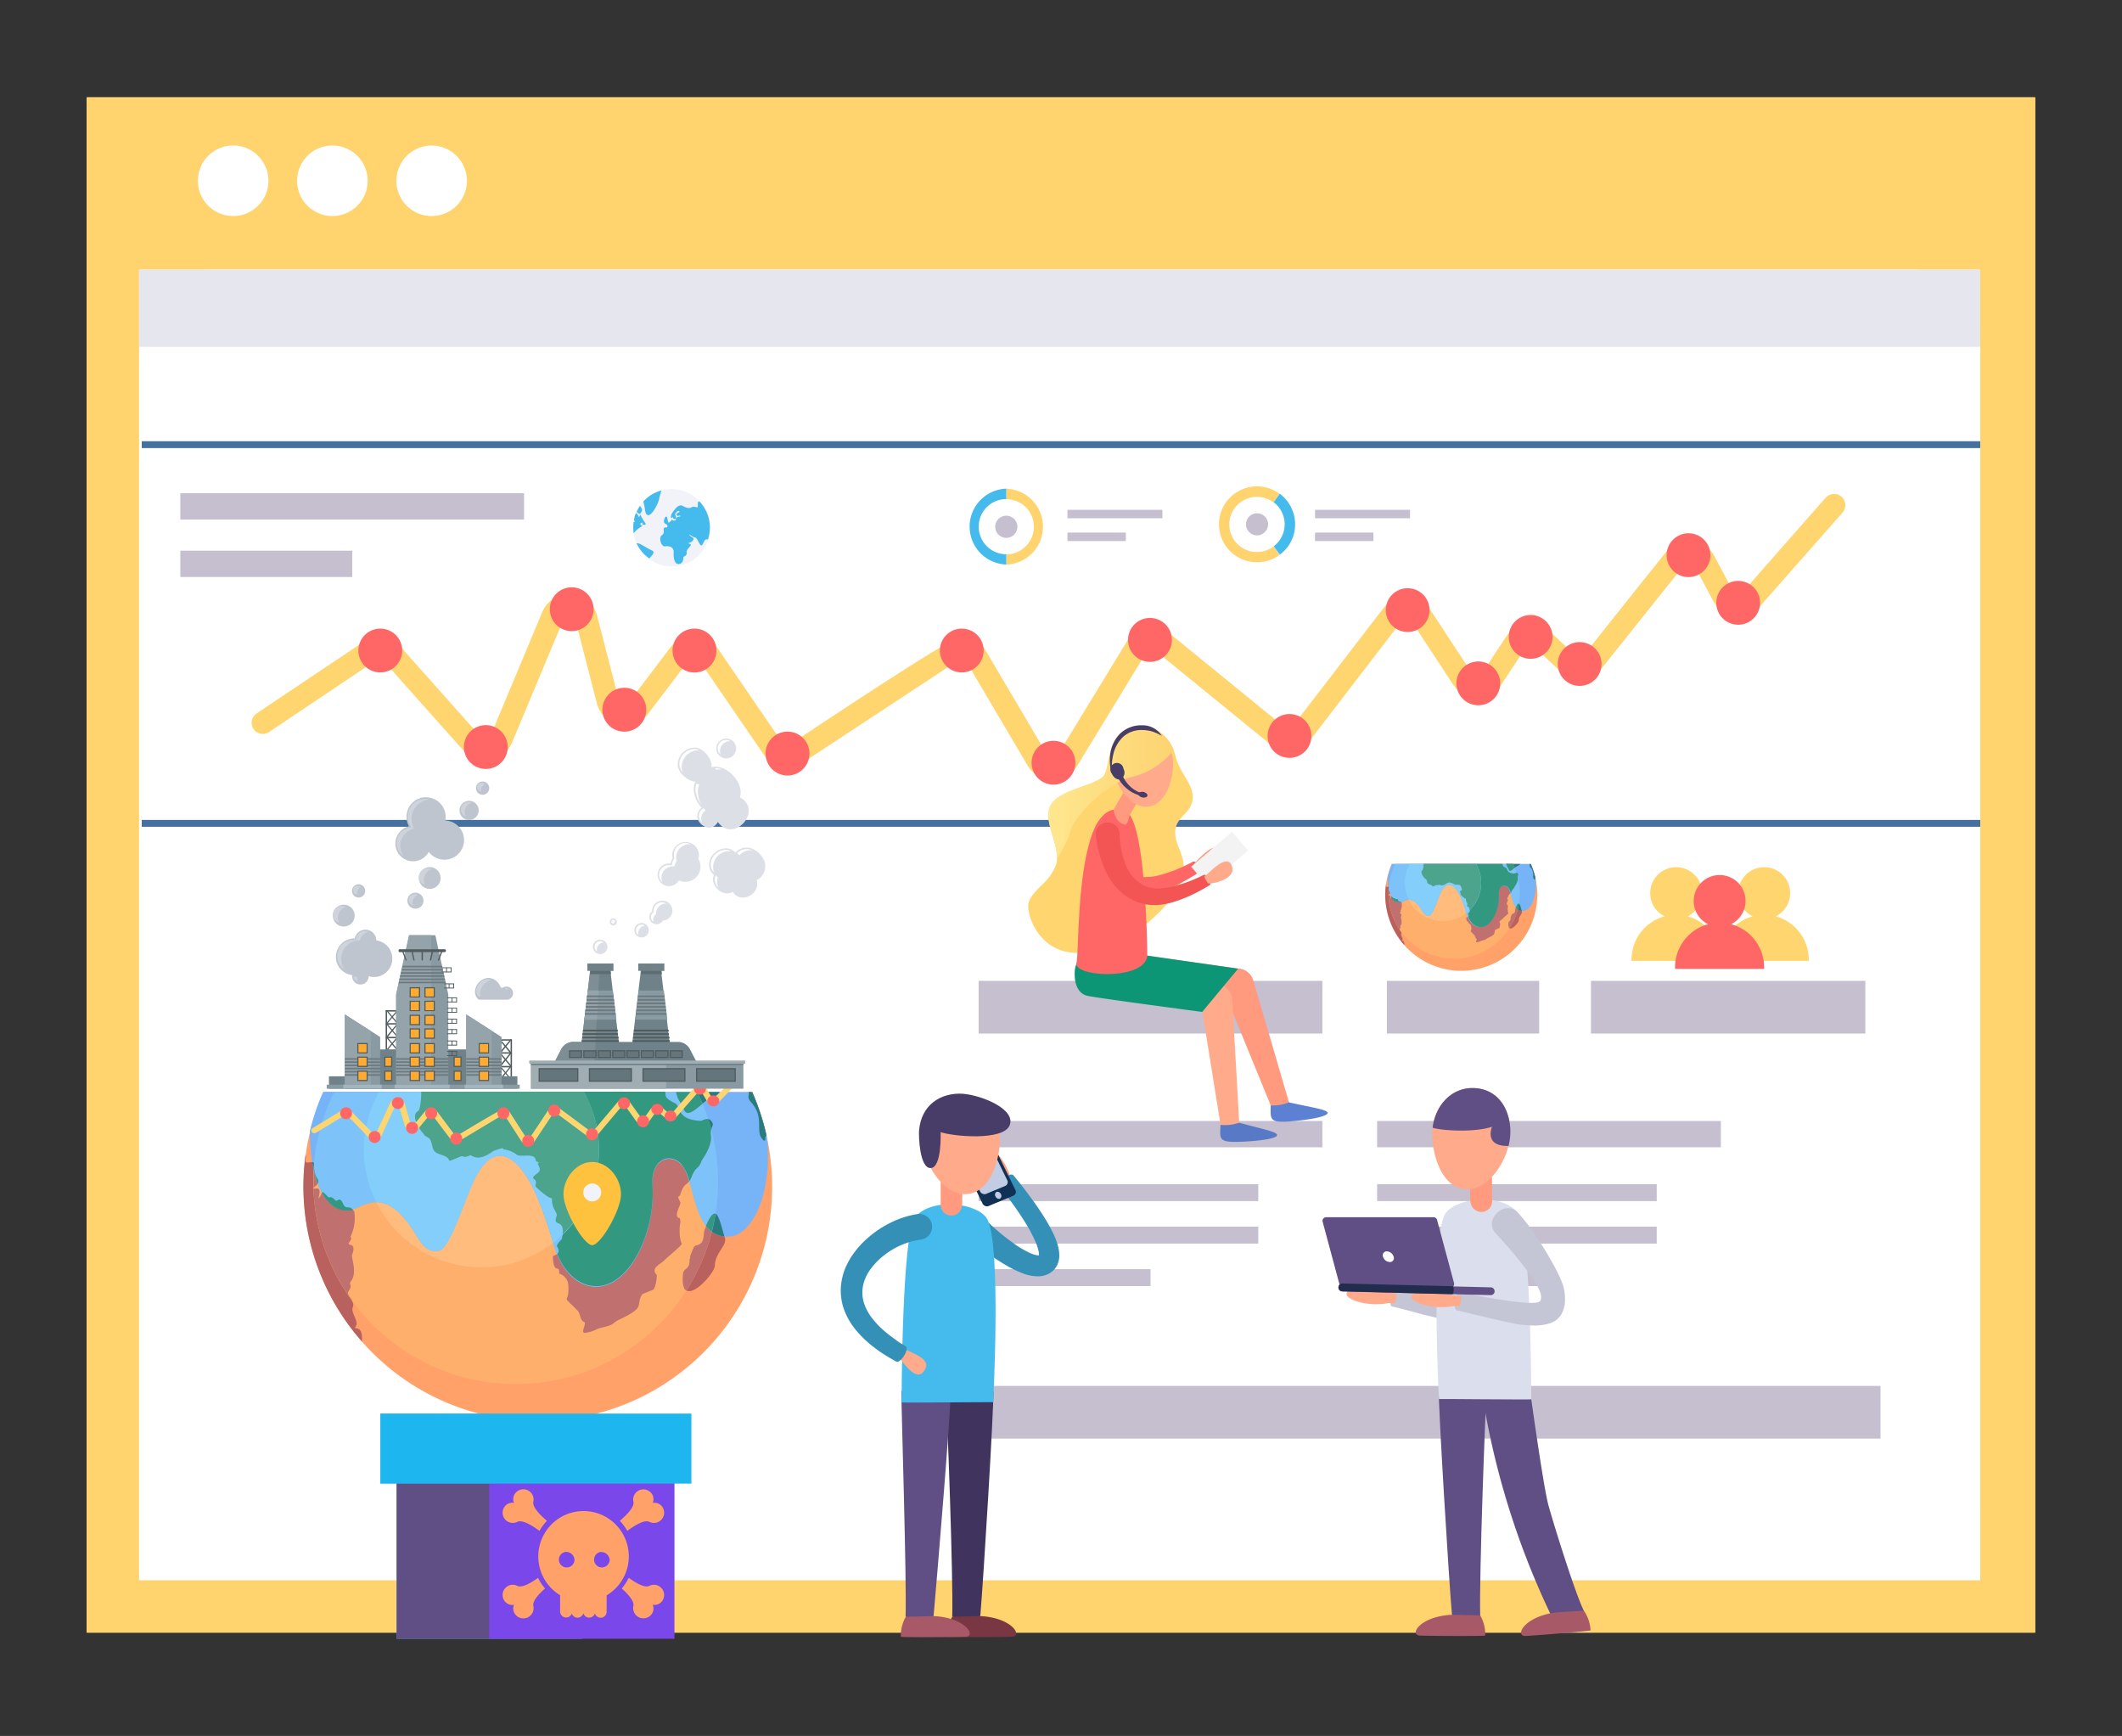 <?xml version="1.0" encoding="utf-8"?>
<svg xmlns="http://www.w3.org/2000/svg" viewBox="0 0 500 408.99">
  <rect x="0" y="0" width="500" height="408.99" fill="#333333" stroke="none"/>
  <defs>
    <linearGradient gradientUnits="userSpaceOnUse" id="a" x1="247.03" x2="276.55" y1="186.69" y2="186.69">
      <stop offset="0" stop-color="#ffe78f"/>
      <stop offset="1" stop-color="#fdd370"/>
    </linearGradient>
  </defs>
  <g data-name="1">
    <g data-name="6">
      <g data-name="3">
        <rect fill="#57648a" height="361.77" rx=".52" width="459.19" x="20.4" y="22.9"/>
        <rect fill="#ffd46e" height="361.77" width="459.19" x="20.4" y="22.9"/>
        <path d="M466.61,79.68V355a16.17,16.17,0,0,1-16.16,16.16H49.56A16.17,16.17,0,0,1,33.4,355V79.68A16.15,16.15,0,0,1,49.56,63.52H450.45A16.15,16.15,0,0,1,466.61,79.68Z" fill="#fff"/>
        <rect fill="#fff" height="308.79" width="433.83" x="32.77" y="63.52"/>
        <rect fill="#e6e6ee" height="18.21" width="433.83" x="32.77" y="63.52"/>
        <path d="M63.25,42.59a8.31,8.31,0,1,1-8.31-8.31A8.31,8.31,0,0,1,63.25,42.59Z" fill="#fff"/>
        <path d="M86.63,42.59a8.31,8.31,0,1,1-8.31-8.31A8.31,8.31,0,0,1,86.63,42.59Z" fill="#fff"/>
        <circle cx="101.7" cy="42.59" fill="#fff" r="8.31" transform="rotate(-80.78 101.707 42.591)"/>
        <rect fill="#4571a0" height="1.62" width="433.2" x="33.4" y="193.17"/>
        <rect fill="#4571a0" height="1.62" width="433.2" x="33.4" y="103.95"/>
        <path d="M248,183.71h-.05a6.79,6.79,0,0,1-5.85-3.4l-14.3-24.24a1.58,1.58,0,0,0-1.35-.81,1.59,1.59,0,0,0-1.36.79L190,179.12a6.79,6.79,0,0,1-5.3,1.58,6.9,6.9,0,0,1-4.76-2.95L164.8,155.67a1.56,1.56,0,0,0-1.26-.71,1.59,1.59,0,0,0-1.28.64l-9.53,12.55a6.8,6.8,0,0,1-6.78,2.59,6.89,6.89,0,0,1-5.33-5.11l-4.93-19.13a1.59,1.59,0,0,0-1.45-1.28,1.54,1.54,0,0,0-1.58,1l-12,28.7a6.87,6.87,0,0,1-5.22,4.17,6.78,6.78,0,0,1-6.2-2.21l-18.7-21a1.53,1.53,0,0,0-2-.27L63.31,172.53a2.64,2.64,0,0,1-2.94-4.38l25.18-16.86a6.77,6.77,0,0,1,8.88,1.14l18.69,21a1.51,1.51,0,0,0,1.41.52,1.63,1.63,0,0,0,1.22-1l12-28.7a6.84,6.84,0,0,1,13,1l4.93,19.13a1.62,1.62,0,0,0,1.27,1.25,1.5,1.5,0,0,0,1.54-.61l9.53-12.55a6.81,6.81,0,0,1,11.09.28l15.11,22.08a1.6,1.6,0,0,0,1.1.7,1.53,1.53,0,0,0,1.2-.36S224.09,150,226.48,150a6.81,6.81,0,0,1,5.85,3.4l14.3,24.24a1.55,1.55,0,0,0,1.35.81,1.58,1.58,0,0,0,1.36-.79l16.2-26.56a6.88,6.88,0,0,1,4.7-3.22,6.8,6.8,0,0,1,5.45,1.44l26.84,21.87a1.51,1.51,0,0,0,1.14.34,1.59,1.59,0,0,0,1.07-.62l21.19-27.58a6.75,6.75,0,0,1,5.67-2.69,6.9,6.9,0,0,1,5.48,3.12l9.62,14.67a1.52,1.52,0,0,0,1.31.73h0a1.54,1.54,0,0,0,1.32-.73l5.52-8.38a6.86,6.86,0,0,1,4.94-3.06,6.75,6.75,0,0,1,5.45,1.82l5.84,5.5a1.51,1.51,0,0,0,1.16.43,1.59,1.59,0,0,0,1.12-.6L392.58,130A6.82,6.82,0,0,1,404,131.1L408.2,139a1.59,1.59,0,0,0,1.23.87,1.52,1.52,0,0,0,1.34-.54l19.39-22.05a2.64,2.64,0,1,1,4,3.48l-19.39,22a6.81,6.81,0,0,1-5.91,2.29,6.89,6.89,0,0,1-5.28-3.63l-4.21-7.93a1.59,1.59,0,0,0-1.26-.87,1.51,1.51,0,0,0-1.36.6l-19.23,24.1a6.79,6.79,0,0,1-10,.73l-5.83-5.5a1.53,1.53,0,0,0-1.23-.43,1.62,1.62,0,0,0-1.15.73l-5.52,8.38a6.83,6.83,0,0,1-5.72,3.11h0a6.84,6.84,0,0,1-5.72-3.12l-9.62-14.67a1.6,1.6,0,0,0-1.26-.74,1.53,1.53,0,0,0-1.3.63L308.92,174.1a6.8,6.8,0,0,1-9.72,1.16l-26.84-21.87a1.51,1.51,0,0,0-1.22-.33,1.55,1.55,0,0,0-1.1.76l-16.2,26.57A6.82,6.82,0,0,1,248,183.71Z" fill="#ffd56f"/>
        <path d="M94.77,153.26a5.16,5.16,0,1,1-5.16-5.16A5.16,5.16,0,0,1,94.77,153.26Z" fill="#ff6766"/>
        <path d="M139.87,143.53a5.16,5.16,0,1,1-5.16-5.16A5.17,5.17,0,0,1,139.87,143.53Z" fill="#ff6766"/>
        <rect fill="#c5bfcf" height="12.41" width="80.99" x="230.6" y="231.09"/>
        <rect fill="#c5bfcf" height="12.41" width="212.5" x="230.6" y="326.52"/>
        <rect fill="#c5bfcf" height="12.41" width="35.88" x="326.79" y="231.09"/>
        <rect fill="#c5bfcf" height="12.41" width="64.64" x="374.88" y="231.09"/>
        <rect fill="#c5bfcf" height="6.2" width="80.99" x="230.6" y="264.1"/>
        <rect fill="#c5bfcf" height="3.99" width="65.88" x="230.6" y="278.99"/>
        <rect fill="#c5bfcf" height="3.99" width="65.88" x="230.6" y="289"/>
        <rect fill="#c5bfcf" height="3.99" width="40.5" x="230.6" y="299.01"/>
        <rect fill="#c5bfcf" height="6.2" width="80.99" x="324.49" y="264.1"/>
        <rect fill="#c5bfcf" height="3.99" width="65.88" x="324.49" y="278.99"/>
        <rect fill="#c5bfcf" height="3.99" width="65.88" x="324.49" y="289"/>
        <rect fill="#c5bfcf" height="3.99" width="40.5" x="324.49" y="299.01"/>
        <rect fill="#c5bfcf" height="6.2" width="80.99" x="42.49" y="116.2"/>
        <rect fill="#c5bfcf" height="6.2" width="40.5" x="42.49" y="129.74"/>
        <path d="M168.81,153.26a5.17,5.17,0,1,1-5.17-5.16A5.17,5.17,0,0,1,168.81,153.26Z" fill="#ff6766"/>
        <path d="M119.63,176a5.16,5.16,0,1,1-5.16-5.16A5.16,5.16,0,0,1,119.63,176Z" fill="#ff6766"/>
        <path d="M152.28,167.21a5.17,5.17,0,1,1-5.17-5.17A5.17,5.17,0,0,1,152.28,167.21Z" fill="#ff6766"/>
        <path d="M190.73,177.53a5.17,5.17,0,1,1-5.16-5.16A5.16,5.16,0,0,1,190.73,177.53Z" fill="#ff6766"/>
        <path d="M231.78,153.26a5.16,5.16,0,1,1-5.16-5.16A5.16,5.16,0,0,1,231.78,153.26Z" fill="#ff6766"/>
        <path d="M253.39,179.71a5.16,5.16,0,1,1-5.16-5.17A5.16,5.16,0,0,1,253.39,179.71Z" fill="#ff6766"/>
        <path d="M276.13,150.75a5.17,5.17,0,1,1-5.17-5.16A5.16,5.16,0,0,1,276.13,150.75Z" fill="#ff6766"/>
        <path d="M309,173.39a5.16,5.16,0,1,1-5.16-5.16A5.16,5.16,0,0,1,309,173.39Z" fill="#ff6766"/>
        <circle cx="331.68" cy="143.74" fill="#ff6766" r="5.16"/>
        <path d="M353.49,161a5.16,5.16,0,1,1-5.16-5.16A5.16,5.16,0,0,1,353.49,161Z" fill="#ff6766"/>
        <path d="M356.44,147.08a5.16,5.16,0,1,1,1.24,7.19A5.17,5.17,0,0,1,356.44,147.08Z" fill="#ff6766"/>
        <circle cx="372.21" cy="156.44" fill="#ff6766" r="5.16"/>
        <path d="M401.51,127.15a5.16,5.16,0,1,1-7.3,0A5.17,5.17,0,0,1,401.51,127.15Z" fill="#ff6766"/>
        <path d="M413.21,138.38a5.16,5.16,0,1,1-7.3,0A5.15,5.15,0,0,1,413.21,138.38Z" fill="#ff6766"/>
      </g>
      <g data-name="2">
        <path d="M167.27,124.25A9,9,0,0,1,150,128a8.8,8.8,0,0,1-.7-2.34,9.23,9.23,0,0,1-.11-1.4,8.69,8.69,0,0,1,.09-1.26,8.11,8.11,0,0,1,.25-1.21,8.67,8.67,0,0,1,.31-.9l.11-.27a8.9,8.9,0,0,1,.79-1.42,9.77,9.77,0,0,1,.79-1,9.06,9.06,0,0,1,4.3-2.64,9,9,0,0,1,11.42,8.71Z" fill="#f2f3f9"/>
        <path d="M167.27,124.25a9,9,0,0,1-.46,2.86l-.1,0c-.89-.34-1,1.48-1.48,1.39s-.92-1.82-1.48-1.88-1.11-.71-1.26-.59.49.4.83.71-.21,1-1,1.17,1.14,0,.13,1-.53,1.26-.68,1.69-.74.49-.74.74,0,1.36-1,1.54-1.39-1.29-1.3-2.65-1-1.66-2-1.51-1.6-2.12-.77-2.64.12-1.54.62-1.76.67.19.67-.4-.76-.34-.8-1,.37-1.38.62-1.2.28,1.61.55,1.39.59-.4.62-.65.12.28.71.19.06-.59.71-.83.64,0,.64-.25-.49,0-.64,0-.43-.55-.1-.68.74-.28.44-.49-.93.58-.9.77.49,1,0,1.11-.49-.37-.58-.43-.12.27-.34.18-.08-.78.25-1.26c1.09-1.6,1.81-1.94,2.46-1.57s1.45.68,2,.34,1.2,0,1.42,0,0-1.33.27-1.39a.47.47,0,0,1,.31.07A9,9,0,0,1,167.27,124.25Z" fill="#45bbed"/>
        <path d="M150,120.61a8.9,8.9,0,0,1,.79-1.42l.29.4c.51.72-.07,1.09-.19,1.4S150.3,120.84,150,120.61Z" fill="#45bbed"/>
        <path d="M151.56,123.61c-.51-.1.12-.41-.27-.45s-.47.25-.31.49.56.15.35.31a6.54,6.54,0,0,0-1.68,1.27,3.11,3.11,0,0,0-.33.42,9.23,9.23,0,0,1-.11-1.4,8.69,8.69,0,0,1,.09-1.26.21.21,0,0,0,.14,0c.33-.06-.16-.39,0-.82a.77.77,0,0,0,.07-.4,8.67,8.67,0,0,1,.31-.9,1.5,1.5,0,0,1,.67.84c.12.5.29-.71.41-.39a17.48,17.48,0,0,0,1.09,1.83C152.32,123.58,152.07,123.72,151.56,123.61Z" fill="#45bbed"/>
        <path d="M153,131.58A9,9,0,0,1,150,128a.86.86,0,0,1,.27,0c.55,0,2,1.05,3.18,1.61C154.37,130,154.05,130.41,153,131.58Z" fill="#45bbed"/>
        <path d="M155.85,115.54c-.17.69-.44,1.44-.54,2-.18,1.06-1.78,4.21-2.73,3.8-.74-.33-.49-1.62-1-3.18A9.06,9.06,0,0,1,155.85,115.54Z" fill="#45bbed"/>
        <rect fill="#c5bfcf" height="1.99" width="22.38" x="251.52" y="120.11"/>
        <rect fill="#c5bfcf" height="1.99" width="13.76" x="251.52" y="125.48"/>
        <rect fill="#c5bfcf" height="1.99" width="22.38" x="309.86" y="120.11"/>
        <rect fill="#c5bfcf" height="1.99" width="13.76" x="309.86" y="125.48"/>
        <path d="M237.11,133V130.6a6.49,6.49,0,0,0,0-13v-2.45a8.94,8.94,0,0,1,0,17.87Z" fill="#ffd36e"/>
        <path d="M239.72,124.11a2.61,2.61,0,1,1-2.61-2.61A2.61,2.61,0,0,1,239.72,124.11Z" fill="#c5bfcf"/>
        <path d="M237.11,133a8.94,8.94,0,0,1,0-17.87v2.45a6.49,6.49,0,0,0,0,13Z" fill="#45bbed"/>
        <path d="M296.19,132.47a8.94,8.94,0,1,1,5.32-16.11l-1.45,2a6.5,6.5,0,1,0,0,10.4l1.47,1.94A8.85,8.85,0,0,1,296.19,132.47Z" fill="#ffd36e"/>
        <path d="M301.57,130.66l-1.47-1.94a6.5,6.5,0,0,0,0-10.4l1.45-2a9,9,0,0,1,3.61,7.17A8.84,8.84,0,0,1,301.57,130.66Z" fill="#45bbed"/>
        <path d="M298.79,123.53a2.6,2.6,0,1,1-2.6-2.6A2.6,2.6,0,0,1,298.79,123.53Z" fill="#c5bfcf"/>
      </g>
      <g data-name="1">
        <path d="M418.41,215.89a6.11,6.11,0,1,0-5.43,0A10.55,10.55,0,0,0,405.19,226v.39h21V226A10.55,10.55,0,0,0,418.41,215.89Z" fill="#ffd56f"/>
        <path d="M397.66,215.89a6.11,6.11,0,1,0-5.43,0A10.54,10.54,0,0,0,384.44,226v.39h21V226A10.55,10.55,0,0,0,397.66,215.89Z" fill="#ffd56f"/>
        <path d="M407.9,217.74a6.11,6.11,0,1,0-5.42,0,10.54,10.54,0,0,0-7.8,10.14v.39h21v-.39A10.54,10.54,0,0,0,407.9,217.74Z" fill="#ff6766"/>
        <g data-name="8">
          <path d="M360.69,203.56a17.91,17.91,0,1,1-32.75,0Z" fill="#ffa169" fill-rule="evenodd"/>
          <path d="M344.3,209s0,.06.05.06c.09-.21-.17-.11-.18-.22-.05-.69-1.16-.22-1.47-.48a2.13,2.13,0,0,0-1.05-.4c.2-.23-.72.12-.74.13-1.27.93-1.62.26-1.79.34-.46.25-.48,0-.72.1-1.4.58-.43.24-1.34-.09-.52-.2-.72-.22-.82-.8-.05-.15-.12-.44-.24-.51-.63-.42-.12,0-.53-.48-.29-.33-.86-1.31-.3-1.59a3.27,3.27,0,0,0,.24-1.49H354c.28.15-.29.36.8.88.52.24.08,1.27,2,1.35.16,0,.68-.45.93.24,0,.1-.21.41-.15.85.14.9-.72,1.91-.72,2-.25.67-.4.3-.78,1.25-.24.6-.55.31-.82,1.26-.09.28-.33,0,0,.61.07.15-.58,1.13-.07,1.2.05,0,.08.27.08.33a2.93,2.93,0,0,0,.1,1.61c.06.11-1.09,1-1.35,1.31s-1.09.58-.56,1.1c0,0-.06,1.06-.33,1.15s-.78.31-.78.3c-.57.92.35,1-1.73,1.94-.7.32-.22.36-1.47.66A7,7,0,0,1,348,222c-.5.08.14-.75-.13-.84s-.26-.69-.53-.9c-1.33-1.37-.54-.28-.67-1.93a1,1,0,0,0-.7-.85c0-.81-.41.19-.48-1.28,0-.15.76-.11.34-.77-.1-.15.39-.6.36-.56.41-1.77-.75-.82-.4-1.77.12-.31-.35-.45-.35-1.36l-.27-.11c-.09,0-1-.75-1-.88.24-.69-.63-.37.16-.94.39-.28,0-.63,0-.77v0Zm17.48-2.11a.83.83,0,0,1-.08.12s.07.57-.3.07.21-1.59-.77-2.7c-.42-.47-.11-.53-.22-.81h.28a18.7,18.7,0,0,1,1.09,3.32Zm-3.56-3.32h-3.35c.19.74.3.6.6,1.33s1.32-.52,2-.8a1.9,1.9,0,0,0,.79-.53Zm-27.34,19.06a17.81,17.81,0,0,1-4.47-11.82,16.93,16.93,0,0,1,.18-2.48c.1.34-.23.7.32.59s0,.51.56,1.23-.85.84,0,.81c.49,0-.14,1.17.25.59.19-.3,0-.58.56,0,.15.16.24-.12.57.27.17.21.31-.38.61.28s.51,0,.82.59c0,.06,0,0,0-.05a3.18,3.18,0,0,1-.24,1.92c-.12.33.21,0-.13.52-.23.36.62-.11.21,1-.07.2.44,1.33-.08,2-.19.25.15.28-.18.76-.23.32.55.65.32,1.22-.16.37.5,1.07.24,1.42s.47-.2.47.93a1.77,1.77,0,0,1,0,.24Zm27.7-8c-.12-.29-.39-1.66-.7-1.76s-.79,1.09-.85,1.25,0,.8-.28,1c-.49.37-.37-.19-.82,1a.65.65,0,0,0,0,.14v.06c-.05,0,0-.05,0,0,0,.84-.46.58-.51,1.13-.26,3,2.46,0,2.46-.64C357.85,215.8,358.85,215.27,358.58,214.62Z" fill="#b9615f" fill-rule="evenodd"/>
          <path d="M328.76,203.56h27.73a15.46,15.46,0,1,1-27.73,0Z" fill="#ffaf6c" fill-rule="evenodd"/>
          <path d="M344.3,209s0,.06.05.06c.09-.21-.17-.11-.18-.22-.05-.69-1.16-.22-1.47-.48a2.13,2.13,0,0,0-1.05-.4c.2-.23-.72.12-.74.13-1.27.93-1.62.26-1.79.34-.46.25-.48,0-.72.1-1.4.58-.43.24-1.34-.09-.52-.2-.72-.22-.82-.8-.05-.15-.12-.44-.24-.51-.63-.42-.12,0-.53-.48-.29-.33-.86-1.31-.3-1.59a3.27,3.27,0,0,0,.24-1.49H354c.28.15-.29.36.8.88.52.24.08,1.27,2,1.35.11,0,.36-.18.59-.13.08.25.16.51.23.76a1.13,1.13,0,0,0,0,.46c.14.9-.72,1.91-.72,2-.25.67-.4.3-.78,1.25-.24.6-.55.31-.82,1.26-.09.28-.33,0,0,.61.07.15-.58,1.13-.07,1.2.05,0,.08.27.08.33a2.93,2.93,0,0,0,.1,1.61c.06.11-1.09,1-1.35,1.31s-1.09.58-.56,1.1c0,0-.06,1.06-.33,1.15s-.78.31-.78.3c-.57.92.35,1-1.73,1.94-.7.32-.22.36-1.47.66A7,7,0,0,1,348,222c-.5.08.14-.75-.13-.84s-.26-.69-.53-.9c-1.33-1.37-.54-.28-.67-1.93a1,1,0,0,0-.7-.85c0-.81-.41.19-.48-1.28,0-.15.76-.11.34-.77-.1-.15.39-.6.36-.56.41-1.77-.75-.82-.4-1.77.12-.31-.35-.45-.35-1.36l-.27-.11c-.09,0-1-.75-1-.88.24-.69-.63-.37.16-.94.39-.28,0-.63,0-.77v0Zm12.19-5.43h-1.62c.19.74.3.6.6,1.33s.87,0,1.43-.44c-.13-.3-.27-.6-.41-.89Zm1.4,9.3h0c-.37-.11-.79,1.09-.85,1.25s0,.8-.28,1c-.49.37-.37-.19-.82,1a.65.65,0,0,0,0,.14v.06c-.05,0,0-.05,0,0,0,.84-.46.58-.51,1.13-.06.74.06,1.11.27,1.25a15.43,15.43,0,0,0,2.23-5.86Zm-27.76,6.64a15.43,15.43,0,0,1-2.95-8.57.8.8,0,0,0,.27,0c.49,0-.14,1.17.25.59.19-.3,0-.58.56,0,.15.16.24-.12.57.27.17.21.31-.38.61.28s.51,0,.82.59c0,.06,0,0,0-.05a3.18,3.18,0,0,1-.24,1.92c-.12.33.21,0-.13.52-.23.36.62-.11.21,1-.07.2.44,1.33-.08,2-.19.25.15.28-.18.76-.15.2.12.42.27.69Zm-2.95-8.62c0-.16,0-.32,0-.48,0-.45,0-.9.06-1.34a1.65,1.65,0,0,0,.24,1.08C327.73,210.52,327.28,210.77,327.18,210.88Z" fill="#c0716f" fill-rule="evenodd"/>
          <path d="M332.19,203.56h15.64a9,9,0,1,1-15.64,0Z" fill="#ffbc7c" fill-rule="evenodd"/>
          <path d="M344.3,209s0,.06.05.06c.09-.21-.17-.11-.18-.22-.05-.69-1.16-.22-1.47-.48a2.13,2.13,0,0,0-1.05-.4c.2-.23-.72.12-.74.13-1.27.93-1.62.26-1.79.34-.46.25-.48,0-.72.1-1.4.58-.43.24-1.34-.09-.52-.2-.72-.22-.82-.8-.05-.15-.12-.44-.24-.51-.63-.42-.12,0-.53-.48-.29-.33-.86-1.31-.3-1.59a3.27,3.27,0,0,0,.24-1.49h12.42a9,9,0,0,1-1.61,10.89c.15-1.22-.79-.5-.47-1.37.12-.31-.35-.45-.35-1.36l-.27-.11c-.09,0-1-.75-1-.88.24-.69-.63-.37.16-.94.39-.28,0-.63,0-.77Z" fill="#da8b69" fill-rule="evenodd"/>
          <path d="M360.69,203.56a18.12,18.12,0,0,1,1.15,3.59c.38,4.37-1.22,7.48-3,7.47-2.74,0-2.41-4.31-3.54-5.51a1.24,1.24,0,0,0-1.08-.44c-.65.1-1.21.8-1.12,2.05.21,3-1.21,6.54-3.23,7.48-1.44.66-3.41,0-4.31-3a33.53,33.53,0,0,0-1.3-3.73c-1.39-3.16-3.35-4.44-4.89-.93-.91,2.08-1.79,5.05-2.62,5.15-1.05.13-1.37-.77-2-1.73-1.66-2.44-2.91-2.14-4-1.61-2.1,1-3.78-1.24-3.75-5.82a17.91,17.91,0,0,1,1-3Z" fill="#77b4f7" fill-rule="evenodd"/>
          <path d="M344.3,209s0,.06.05.06c.09-.21-.17-.11-.18-.22-.05-.69-1.16-.22-1.47-.48a2.13,2.13,0,0,0-1.05-.4c.2-.23-.72.12-.74.13-1.27.93-1.62.26-1.79.34-.46.25-.48,0-.72.1-1.4.58-.43.24-1.34-.09-.52-.2-.72-.22-.82-.8-.05-.15-.12-.44-.24-.51-.63-.42-.12,0-.53-.48-.29-.33-.86-1.31-.3-1.59a3.27,3.27,0,0,0,.24-1.49H354c.28.15-.29.36.8.88.52.24.08,1.27,2,1.35.16,0,.68-.45.93.24,0,.1-.21.41-.15.85.14.9-.72,1.91-.72,2-.25.67-.4.3-.78,1.25a.82.82,0,0,1-.14.25,3.32,3.32,0,0,0-.62-1.28,1.24,1.24,0,0,0-1.08-.44c-.65.1-1.21.8-1.12,2.05.21,3-1.21,6.54-3.23,7.48-1.31.6-3,.1-4-2.23.12-.1.19-.25,0-.56-.1-.15.39-.6.36-.56.41-1.77-.75-.82-.4-1.77.12-.31-.35-.45-.35-1.36l-.27-.11c-.09,0-1-.75-1-.88.24-.69-.63-.37.16-.94.39-.28,0-.63,0-.77v0Zm14.28,5.61c-.12-.3-.39-1.65-.7-1.74s-.56.52-.72.93a2,2,0,0,0,1.42.81Zm-28.41-2.07a2.08,2.08,0,0,1-2.34-1.29c.05-.09.12-.05.43.3.15.16.24-.12.57.27.17.21.31-.38.61.28.21.49.46.09.73.44Zm-2.66-2a8.32,8.32,0,0,1-.42-1.64c.32,0-.07.61.38,1.24a.4.4,0,0,1,0,.4Zm34.27-3.66a.83.83,0,0,1-.08.12s.07.57-.3.07.21-1.59-.77-2.7c-.42-.47-.11-.53-.22-.81h.28a18.7,18.7,0,0,1,1.09,3.32Zm-3.56-3.32h-3.35c.19.74.3.6.6,1.33s1.32-.52,2-.8A1.9,1.9,0,0,0,358.22,203.56Z" fill="#297c7b" fill-rule="evenodd"/>
          <path d="M328.76,203.56h27.73a15.62,15.62,0,0,1,1.12,10.67c-1.46-1.08-1.41-4.13-2.34-5.12a1.24,1.24,0,0,0-1.08-.44c-.65.1-1.21.8-1.12,2.05.21,3-1.21,6.54-3.23,7.48-1.44.66-3.41,0-4.31-3a33.53,33.53,0,0,0-1.3-3.73c-1.39-3.16-3.35-4.44-4.89-.93-.91,2.08-1.79,5.05-2.62,5.15-1.05.13-1.37-.77-2-1.73-1.66-2.44-2.91-2.14-4-1.61-1.58.76-2.93-.33-3.48-2.87A15.32,15.32,0,0,1,328.76,203.56Z" fill="#7dc3f9" fill-rule="evenodd"/>
          <path d="M344.3,209s0,.06.05.06c.09-.21-.17-.11-.18-.22-.05-.69-1.16-.22-1.47-.48a2.13,2.13,0,0,0-1.05-.4c.2-.23-.72.12-.74.13-1.27.93-1.62.26-1.79.34-.46.25-.48,0-.72.1-1.4.58-.43.24-1.34-.09-.52-.2-.72-.22-.82-.8-.05-.15-.12-.44-.24-.51-.63-.42-.12,0-.53-.48-.29-.33-.86-1.31-.3-1.59a3.27,3.27,0,0,0,.24-1.49H354c.28.15-.29.36.8.88.52.24.08,1.27,2,1.35.11,0,.36-.18.59-.13.08.25.16.51.23.76a1.13,1.13,0,0,0,0,.46c.14.9-.72,1.91-.72,2-.25.67-.4.3-.78,1.25a.82.82,0,0,1-.14.25,3.32,3.32,0,0,0-.62-1.28,1.24,1.24,0,0,0-1.08-.44c-.65.1-1.21.8-1.12,2.05.21,3-1.21,6.54-3.23,7.48-1.31.6-3,.1-4-2.23.12-.1.19-.25,0-.56-.1-.15.39-.6.36-.56.41-1.77-.75-.82-.4-1.77.12-.31-.35-.45-.35-1.36l-.27-.11c-.09,0-1-.75-1-.88.24-.69-.63-.37.16-.94.39-.28,0-.63,0-.77v0Zm13.31,5.24c.11-.45.2-.9.28-1.37h0c-.27-.08-.56.52-.72.93a2.08,2.08,0,0,0,.45.44Zm-27.44-1.7a2.08,2.08,0,0,1-2.34-1.29c.05-.09.12-.05.43.3.15.16.24-.12.57.27.17.21.31-.38.61.28.21.49.46.09.73.44Zm-2.66-2a7,7,0,0,1-.31-1.06l0-.42a1.65,1.65,0,0,0,.24,1.08.4.4,0,0,1,0,.4Zm29-7h-1.62c.19.74.3.6.6,1.33s.87,0,1.43-.44C356.77,204.15,356.63,203.85,356.49,203.56Z" fill="#329980" fill-rule="evenodd"/>
          <path d="M332.19,203.56h15.64A9,9,0,0,1,349,208a8.94,8.94,0,0,1-3.49,7.11,32.1,32.1,0,0,0-1.26-3.61c-1.39-3.16-3.35-4.44-4.89-.93-.91,2.08-1.79,5.05-2.62,5.15-1.05.13-1.37-.77-2-1.73-1.05-1.54-1.93-2-2.72-2a8.87,8.87,0,0,1-1-4A9,9,0,0,1,332.19,203.56Z" fill="#83cefb" fill-rule="evenodd"/>
          <path d="M344.3,209s0,.06.05.06c.09-.21-.17-.11-.18-.22-.05-.69-1.16-.22-1.47-.48a2.13,2.13,0,0,0-1.05-.4c.2-.23-.72.12-.74.13-1.27.93-1.62.26-1.79.34-.46.25-.48,0-.72.1-1.4.58-.43.24-1.34-.09-.52-.2-.72-.22-.82-.8-.05-.15-.12-.44-.24-.51-.63-.42-.12,0-.53-.48-.29-.33-.86-1.31-.3-1.59a3.27,3.27,0,0,0,.24-1.49h12.42a9,9,0,0,1-1.61,10.89c.15-1.22-.79-.5-.47-1.37.12-.31-.35-.45-.35-1.36l-.27-.11c-.09,0-1-.75-1-.88.24-.69-.63-.37.16-.94.39-.28,0-.63,0-.77Z" fill="#4ba48b" fill-rule="evenodd"/>
        </g>
      </g>
    </g>
    <g data-name="5">
      <path d="M327.74,307.48v0a1.14,1.14,0,0,0,.09.16l.11.11a.56.56,0,0,0,.17.09l.1,0h0c1.85.46,3.94,1,6,1.57s4.11,1,6.2,1.5,4.21.87,6.41,1.15a30.79,30.79,0,0,0,3.41.27,11.94,11.94,0,0,0,4.05-.5,6.22,6.22,0,0,0,1.36-.66,4.54,4.54,0,0,0,1.41-1.52,6.63,6.63,0,0,0,.81-2.67,12.06,12.06,0,0,0-.45-4.18c-1.3-3.89-7-13.29-10.74-17.18a3.58,3.58,0,1,0-5.27,4.85l.14.15a95.32,95.32,0,0,1,7.59,9c1,1.61,3.34,6,2.93,6.89s-3.73.32-4.71.25c-2-.14-4-.42-6-.75s-4.05-.72-6.08-1.13-4-.87-6.24-1.29h0a.5.5,0,0,0-.36.11.18.18,0,0,0-.09.06.94.94,0,0,0-.1.1.48.48,0,0,0-.09.11,1.7,1.7,0,0,0-.1.14c0,.06-.08.15-.13.23a5.31,5.31,0,0,0-.51,2.31,1.15,1.15,0,0,0,0,.19A2,2,0,0,0,327.74,307.48Z" fill="#c4c6d5"/>
      <path d="M327.61,306.74a1.21,1.21,0,0,0,0,.19s0,0,0,.06a1.61,1.61,0,0,0,.11.49v0l.09.16.11.11a.38.38,0,0,0,.17.08l.1,0h0a3,3,0,0,0,.3-.55.08.08,0,0,1,0-.05,3.59,3.59,0,0,0,.12-.35,1.21,1.21,0,0,0,.05-.14,0,0,0,0,0,0,0,9.14,9.14,0,0,0,.22-.9,8.9,8.9,0,0,0,.12-1.18v-.11a2.53,2.53,0,0,0-.12-.92.46.46,0,0,0-.36.11.18.18,0,0,0-.09.06l-.1.1a.54.54,0,0,0-.09.12s-.06.08-.1.12-.08.16-.13.24a.59.59,0,0,1,0,.08A5.31,5.31,0,0,0,327.61,306.74Z" fill="#c4c6d5" style="mix-blend-mode:multiply"/>
      <path d="M327.19,307l.18,0,.26,0c.33,0,.86,0,1.08,0a1.21,1.21,0,0,0,.05-.14,0,0,0,0,0,0,0,9.14,9.14,0,0,0,.22-.9,8.9,8.9,0,0,0,.12-1.18,5.51,5.51,0,0,1-.55-.1l-.34-.07a.58.58,0,0,0-.14,0c-2.95-.65-10.13-1.48-10.74,0C316.66,306.08,322.2,308,327.19,307Z" fill="#ffaa8b"/>
      <path d="M349.2,328.11a188.4,188.4,0,0,0,16.68,53.29c.91,1.76,8.1-.36,7.31-1.93-2.05-4.09-7.2-20.66-8.35-24.88s-4.06-25.14-4.06-25.14C360.74,329,349.22,327.48,349.2,328.11Z" fill="#5f4f84"/>
      <path d="M339,327c-.09,4.68,2.34,44.42,3.1,53.22.17,2,6.68.39,6.68.39-.28-8.76,1.21-48.79,1.51-52.89C350.29,327.7,339,326.89,339,327Z" fill="#5f4f84"/>
      <path d="M342.16,380.44c-7.67.35-10.23,4.83-7.53,4.9,4.43.13,15.33.13,15.33,0a8.94,8.94,0,0,0-1.18-4.75Z" fill="#a85967"/>
      <path d="M366.59,379.89c-7.61,1-9.77,5.7-7.08,5.54,4.42-.25,15.28-1.2,15.27-1.32a8.88,8.88,0,0,0-1.59-4.64Z" fill="#a85967"/>
      <path d="M357.55,285.59c3.25,3.69,3.26,44.09,3.26,44.09-.64.1-21.34-.11-21.76-.07,0,0-1.94-36.9,1.34-43.38C342.35,282.35,353.35,280.8,357.55,285.59Z" fill="#dadeed"/>
      <path d="M346.39,276.48c0,6.33,0,6.51.16,7a2.54,2.54,0,0,0,5-1c0-.51,0-2.37,0-4.89C351.46,274,346.39,276.48,346.39,276.48Z" fill="#ff9a7f"/>
      <path d="M337.5,268.26c.44,6.18,3.38,12.3,8.69,11.91,4.17-.3,8-5.14,9.23-10.19a13.57,13.57,0,0,0,.41-4.21c-.46-6.19-4.32-9.78-9.64-9.4-4.56.35-8,4.3-8.63,9.32A12.92,12.92,0,0,0,337.5,268.26Z" fill="#ffaa8b"/>
      <path d="M337.56,265.69c2.12.69,9.69,1.18,14-.22,0,0-2,4.66,3.89,4.51a13.57,13.57,0,0,0,.41-4.21c-.46-6.19-4.32-9.78-9.64-9.4C341.63,256.72,338.16,260.67,337.56,265.69Z" fill="#5f4f84"/>
      <path d="M342.83,307.66a2.27,2.27,0,0,0,.08.55.72.72,0,0,0,.32.49h.06l.2.05c3.56.88,12.43,3,14.25,3.26a31.17,31.17,0,0,0,3.42.27,12,12,0,0,0,4-.5,5.79,5.79,0,0,0,1.36-.66,4.65,4.65,0,0,0,1.41-1.52,6.72,6.72,0,0,0,.8-2.66,11.77,11.77,0,0,0-.45-4.18c-1.29-3.91-7-13.28-10.74-17.18-2.71-2.88-7.94,1.4-5.27,4.85a94.26,94.26,0,0,1,7.73,9.17c1.05,1.6,3.9,5.12,2.93,6.88-.85,1.53-13.93-1-18.77-2l-.07,0-.13,0h0c-.24,0-.43.18-.6.44a2,2,0,0,0-.13.25c-.07.18-.14.36-.21.57s-.1.38-.14.57A5.33,5.33,0,0,0,342.83,307.66Z" fill="#c4c6d5"/>
      <path d="M342.83,307.66a2.27,2.27,0,0,0,.08.55.72.72,0,0,0,.32.49h.07l.19,0h0a3,3,0,0,0,.34-.65c.06-.15.11-.31.16-.48h0a8.37,8.37,0,0,0,.34-2.25v0a2.41,2.41,0,0,0-.13-.82l-.07,0-.05,0H344c-.24,0-.43.18-.6.44a2,2,0,0,0-.13.25c-.07.18-.14.36-.21.57s-.1.38-.14.57A5.33,5.33,0,0,0,342.83,307.66Z" fill="#c4c6d5" style="mix-blend-mode:multiply"/>
      <path d="M342.47,307.71l.18,0,.18,0c.33,0,.93,0,1.17,0h0a5.53,5.53,0,0,0,.21-.89,6.9,6.9,0,0,0,.13-1.36l-.5-.1-.34-.07-.21,0c-3-.65-10.06-1.46-10.67,0C331.94,306.75,337.48,308.66,342.47,307.71Z" fill="#ffaa8b"/>
      <path d="M316.45,303.35h25.34a.86.86,0,0,0,.82-1.07l-4-14.87a.84.84,0,0,0-.82-.63H312.47a.84.84,0,0,0-.82,1.06l4,14.88A.86.86,0,0,0,316.45,303.35Z" fill="#5f4f84"/>
      <path d="M351.35,305.13a.92.92,0,0,0,0-1.83l-35.05-.87a.92.92,0,0,0-.94.9.93.93,0,0,0,.89.94l35.06.86Z" fill="#5f4f84"/>
      <path d="M342.15,304.91c.33,0,.36-.46.37-1s0-.87-.29-.88l-25.91-.64a.92.92,0,0,0-.94.9.93.93,0,0,0,.89.94S341.43,304.91,342.15,304.91Z" fill="#222c4d"/>
      <path d="M325.87,296.08a1.75,1.75,0,0,0,1.59,1.25.92.92,0,0,0,.92-1.25,1.75,1.75,0,0,0-1.59-1.26A.93.93,0,0,0,325.87,296.08Z" fill="#fff"/>
    </g>
    <g data-name="4">
      <path d="M238.22,277.83c0,.05,0,.12.05.17a.92.92,0,0,0,.09.24c.13.3.37.77.43,1l-.11.1,0,0c-.21.19-.45.38-.71.58a7.34,7.34,0,0,1-1,.6c-.08-.12-.2-.27-.33-.44l-.21-.28-.09-.11c-1.83-2.38-5.62-8.45-4.59-9.61S237,273,238.22,277.83Z" fill="#ff9a7f"/>
      <path d="M230.86,286.06c1.18,1.19,2.5,2.42,3.8,3.57s2.68,2.23,4.07,3.22a21.94,21.94,0,0,0,4.18,2.45,5.67,5.67,0,0,0,1.72.47c.39,0,.27-.07.18.14,0,.06,0,0,0-.23a3.86,3.86,0,0,0-.08-.82,11.22,11.22,0,0,0-.68-2.15,33.68,33.68,0,0,0-2.37-4.51,80.84,80.84,0,0,0-6.16-8.61l0,0c-.74-.9,2.53-3.58,3.27-2.69,1.21,1.45,2.34,2.89,3.45,4.38s2.19,3,3.22,4.58a42.63,42.63,0,0,1,2.84,5,16,16,0,0,1,1.06,3,8.66,8.66,0,0,1,.24,1.87,5.23,5.23,0,0,1-.54,2.41,4.38,4.38,0,0,1-.88,1.18,4.51,4.51,0,0,1-1.14.81,5.5,5.5,0,0,1-2.37.57,10.12,10.12,0,0,1-3.58-.66,28.59,28.59,0,0,1-5.35-2.75c-1.63-1-3.17-2.12-4.66-3.27s-2.94-2.28-4.42-3.57a3,3,0,1,1,4-4.57l.16.15Z" fill="#3590b7"/>
      <path d="M238.85,281.68l-6,2.49a1.17,1.17,0,0,1-1.39-.73l-8.16-16.74a1,1,0,0,1,.33-1.45l6-2.5a1.18,1.18,0,0,1,1.39.74l8.16,16.73A1,1,0,0,1,238.85,281.68Z" fill="#113154"/>
      <path d="M236.93,279.37l-4.66,1.94a1.18,1.18,0,0,1-1.39-.73l-6.37-13.08a1,1,0,0,1,.33-1.45l4.65-1.94a1.19,1.19,0,0,1,1.4.73l6.37,13.08A1,1,0,0,1,236.93,279.37Z" fill="#c2cde5"/>
      <path d="M234.58,281.88a.87.87,0,0,0,1,.54.76.76,0,0,0,.25-1.08.87.87,0,0,0-1-.54A.76.76,0,0,0,234.58,281.88Z" fill="#c2cde5"/>
      <path d="M234.07,327.73c.09,4.65-2.32,44.06-3.07,52.79-.17,2-6.63.39-6.63.39.28-8.69-1.2-48.39-1.5-52.46C222.87,328.45,234.07,327.65,234.07,327.73Z" fill="#40345f"/>
      <path d="M230.94,380.75c7.6.36,10.14,4.8,7.46,4.87-4.39.13-15.2.13-15.2,0a8.84,8.84,0,0,1,1.17-4.71Z" fill="#793643"/>
      <path d="M224,327.69c.08,4.65-3.23,44.1-4,52.83-.17,2-6.62.39-6.62.39.28-8.69-1-49.18-1-53.18C212.45,327.73,224,327.61,224,327.69Z" fill="#5f4f84"/>
      <path d="M220,380.75c7.61.36,10.15,4.8,7.47,4.87-4.39.13-15.2.13-15.2,0a8.74,8.74,0,0,1,1.17-4.71Z" fill="#a85967"/>
      <path d="M215.67,286.68c-3.22,3.67-3.23,43.74-3.23,43.74.63.09,21.16-.11,21.58-.07,0,0,1.92-36.6-1.33-43C230.74,283.48,219.84,281.94,215.67,286.68Z" fill="#45bbed"/>
      <path d="M226.74,277.65c0,6.28,0,6.46-.16,6.9a2.52,2.52,0,0,1-4.93-.94c0-.52,0-2.35,0-4.86C221.71,275.22,226.74,277.65,226.74,277.65Z" fill="#ff9a7f"/>
      <path d="M235.56,269.5c-.45,6.14-3.36,12.2-8.63,11.82-4.13-.3-7.91-5.1-9.14-10.12a13,13,0,0,1-.41-4.17c.45-6.14,4.29-9.7,9.55-9.32,4.53.34,8,4.26,8.57,9.25A12.6,12.6,0,0,1,235.56,269.5Z" fill="#ffaa8b"/>
      <path d="M237.9,265.12c-1.53,3.73-13.35,2.62-16.26,1.61,0,0,.32,8.3-2.31,8.46s-2.88-7.4-2.78-8.75c.46-6.14,5.12-9.11,10.38-8.73C231.46,258.05,239.42,261.39,237.9,265.12Z" fill="#483d68"/>
      <path d="M213.62,318.07c2.63,1.22,6.31,2.58,3.79,5.3-2,2.19-5.77-4-5.77-4Z" fill="#ffaa8b"/>
      <path d="M216.92,292.05a17.94,17.94,0,0,0-8.41,3.55,16.2,16.2,0,0,0-3.26,3.25,10,10,0,0,0-1.85,3.86,8.27,8.27,0,0,0,.12,4.1,11.67,11.67,0,0,0,2.12,3.94,20.81,20.81,0,0,0,3.46,3.43c.63.55,1.35,1,2,1.52s1.44.93,2.16,1.4l.13.08c1,.64-1.26,4.17-2.23,3.6-.82-.48-1.65-.93-2.45-1.44s-1.61-1-2.37-1.62a25.25,25.25,0,0,1-4.36-4,16.44,16.44,0,0,1-3.18-5.42,13.25,13.25,0,0,1-.48-6.59,15.27,15.27,0,0,1,.94-3.15c.24-.48.46-1,.72-1.45s.52-.93.83-1.35a21.93,21.93,0,0,1,4.19-4.55,24.58,24.58,0,0,1,5.13-3.28,21.62,21.62,0,0,1,6-1.89,3,3,0,0,1,.93,6h-.16Z" fill="#3590b7"/>
    </g>
    <g data-name="3">
      <path d="M281,188.36c-.43,3.47-4.1,4.11-4.1,7.79s3.24,5.84,1.51,11.26-11.69,15.14-22.07,16.87-14.07-7.35-14.07-10.82c0-1.75,1.55-3.28,3.16-4.91a12.66,12.66,0,0,0,3.35-4.65,4.67,4.67,0,0,0,.2-.82,5.1,5.1,0,0,0,.07-.87c.09-4.14-3.2-8.9-1.58-12.33,1.72-3.68,10-4.66,12.35-6.82s0-13,10.58-11.79a6.08,6.08,0,0,1,2.57,1,9.35,9.35,0,0,1,3.57,4.48,12.22,12.22,0,0,1,.47,1.48C278.11,182.52,281.45,184.9,281,188.36Z" fill="#ffd56f"/>
      <path d="M282.76,205a.62.62,0,0,1,0,.19.56.56,0,0,1,0,.12.3.3,0,0,1-.08.08c-1.22.83-2.41,1.55-3.67,2.24a35.47,35.47,0,0,1-3.94,1.83,17.71,17.71,0,0,1-4.45,1.14c-.26,0-.53.05-.79.06a11.6,11.6,0,0,1-4.12-.59,12.11,12.11,0,0,1-4.32-2.52,15.6,15.6,0,0,1-3-3.79,22.61,22.61,0,0,1-1.86-4.2c.06-.24.12-.49.19-.72A22.69,22.69,0,0,1,258,195a10.47,10.47,0,0,1,1.74-2.66,2.76,2.76,0,0,1,1.07,1.73c0,.07,0,.16,0,.23a21.66,21.66,0,0,0,1.76,7.09,9,9,0,0,0,4.47,4.65,7.4,7.4,0,0,0,2.33.59,6.18,6.18,0,0,0,.86,0,13.75,13.75,0,0,0,3.58-.6A35.69,35.69,0,0,0,281.1,203l0,0,0,0,.13,0h.09l.16.06.08,0,0,0a1.79,1.79,0,0,1,.32.3l.06.07.14.18,0,0c0,.05.08.11.11.17a1.4,1.4,0,0,1,.1.16l.12.25a2.6,2.6,0,0,1,.1.25v0l.06.21A1.92,1.92,0,0,1,282.76,205Z" fill="#ff6766"/>
      <path d="M282.76,205a.59.59,0,0,1-.06.31.93.93,0,0,1-.38-.25,4.49,4.49,0,0,1-.62-.77,4.62,4.62,0,0,1-.42-.83,1.27,1.27,0,0,1-.1-.46.52.52,0,0,1,.5.11,2.2,2.2,0,0,1,.32.3l.06.07.14.18,0,0c0,.05.08.11.11.17a.65.65,0,0,1,.09.16A2.29,2.29,0,0,1,282.76,205Z" fill="#cf5768" opacity=".5" style="mix-blend-mode:multiply"/>
      <path d="M282.76,205l-.44.06a4.49,4.49,0,0,1-.62-.77,4.62,4.62,0,0,1-.42-.83,3,3,0,0,0,.4-.35c1.3-1.24,4.56-5,5.84-2.74C288.9,202.81,285.57,204.49,282.76,205Z" fill="#ff9a7f"/>
      <path d="M259.65,223.62l32.1,4.59.38,0a3.91,3.91,0,0,1,3.16,2.69l8.43,28.81c1.54,2.31-3.79,1.95-4.34.63l-10.24-25-30.6-.62a5.62,5.62,0,0,1,.62-11.22Z" fill="#ff9a7f"/>
      <path d="M287.51,232l.36.14a3.9,3.9,0,0,1,2.48,3.32L292,264.6c.53,2-3.75,2.21-4.38.57l-4.3-26.78Z" fill="#ffaa8b"/>
      <path d="M303.7,259.71c5.31,1.19,8.88,1.69,9.11,2.41.31,1-5.22,1.83-9.29,2.11-4.5.31-4.12-.71-4.12-3.78a12.61,12.61,0,0,0,2.2-.14A12.35,12.35,0,0,0,303.7,259.71Z" fill="#5d81d2"/>
      <path d="M292,264.51c5.25,1.44,8.71,2.1,8.91,2.83.27,1-5.3,1.59-9.38,1.68-4.51.1-4.08-.9-3.94-4a11.61,11.61,0,0,0,2.2,0A14.33,14.33,0,0,0,292,264.51Z" fill="#587ac6"/>
      <path d="M259.65,223.62l32.1,4.59-8.48,10.2s-25.17-3.32-27.15-3.82-3.05-2.62-2.88-5.72a5.62,5.62,0,0,1,5.92-5.3Z" fill="#0d9676"/>
      <path d="M270.33,225.21c-.64,5.84-17.5,5-16.68,1.64.5-2.12.2-17.5,2.79-27.33.06-.24.12-.49.19-.72A22.69,22.69,0,0,1,258,195a10.47,10.47,0,0,1,1.74-2.66,4.67,4.67,0,0,1,5.32-1.35c2.28.77,3.56,7.6,4.29,14.95,0,.23.05.46.06.69.13,1.28.23,2.58.32,3.85a.71.71,0,0,0,0,.14C270.31,218.26,270.33,225.21,270.33,225.21Z" fill="#ff6766"/>
      <path d="M265.12,194.28a3,3,0,0,1-1.88-1.19,6.76,6.76,0,0,1-.86-2.33c2.44-4.24,2.51-4.37,2.77-4.62a2,2,0,0,1,3,2.55c-.21.34-.93,1.57-1.91,3.27C265.86,192.59,265.8,194.28,265.12,194.28Z" fill="#ff9a7f"/>
      <path d="M276.38,180.86c-.35,4.78-2.61,9.5-6.72,9.2s-7.79-6.35-7.45-11.13,3.34-7.56,7.45-7.26S276.73,176.08,276.38,180.86Z" fill="#ffaa8b"/>
      <rect fill="#f3f3f3" height="5.83" transform="rotate(-40.56 287.37 202.305)" width="12.65" x="281.05" y="199.39"/>
      <path d="M276.55,176.71a17.68,17.68,0,0,1-9.73,6.31c-5.46,1.16-13.17,8.6-14.5,12.46a21.6,21.6,0,0,1-3.26,6.73c.09-4.14-3.2-8.9-1.58-12.33,1.72-3.68,10-4.66,12.35-6.82s0-13,10.58-11.79a6.08,6.08,0,0,1,2.57,1A9.35,9.35,0,0,1,276.55,176.71Z" fill="url(#a)"/>
      <path d="M285.11,208.47a.24.24,0,0,1-.09.08,40.78,40.78,0,0,1-3.76,2.07,33.2,33.2,0,0,1-4,1.65,17.72,17.72,0,0,1-4.49.95,11.75,11.75,0,0,1-4.89-.76,12.19,12.19,0,0,1-4.2-2.71,15.64,15.64,0,0,1-2.86-3.92,26.87,26.87,0,0,1-2.59-8.74h0a2.81,2.81,0,1,1,5.56-.78,2,2,0,0,1,0,.24,21.63,21.63,0,0,0,1.45,7.16,9,9,0,0,0,4.26,4.85,7.65,7.65,0,0,0,3.15.76,14.13,14.13,0,0,0,3.61-.44,35.65,35.65,0,0,0,7.35-2.74l0,0h0c.23-.09.53.12.8.45l.05.07c0,.07.09.13.13.19l0,0a1.74,1.74,0,0,0,.11.18,1.19,1.19,0,0,1,.08.16C285.15,207.69,285.27,208.23,285.11,208.47Z" fill="#f25554"/>
      <path d="M285.18,208.16a.57.57,0,0,1-.07.31.94.94,0,0,1-.37-.27,4.26,4.26,0,0,1-.58-.79,4.7,4.7,0,0,1-.39-.85,1.13,1.13,0,0,1-.07-.47.55.55,0,0,1,.49.14,3,3,0,0,1,.31.31l.05.07c0,.07.09.13.13.19l0,0a1.74,1.74,0,0,0,.11.18,1.19,1.19,0,0,1,.08.16A2.37,2.37,0,0,1,285.18,208.16Z" fill="#e46677" opacity=".5" style="mix-blend-mode:multiply"/>
      <path d="M285.18,208.16l-.44,0a4.26,4.26,0,0,1-.58-.79,4.7,4.7,0,0,1-.39-.85,2.49,2.49,0,0,0,.42-.33c1.35-1.18,4.78-4.82,5.95-2.47C291.41,206.29,288,207.82,285.18,208.16Z" fill="#ffaa8b"/>
      <path d="M262.7,182.86a2.08,2.08,0,0,1-.8-1.06,5.43,5.43,0,0,1-.31-1.31,10.53,10.53,0,0,1,0-2.69,8.34,8.34,0,0,1,2.31-4.92,7.14,7.14,0,0,1,5.14-2,5.32,5.32,0,0,1,4.72,2.5,10.72,10.72,0,0,0-2.33-1.06,8.78,8.78,0,0,0-2.39-.33,6.43,6.43,0,0,0-4.43,1.63,8.19,8.19,0,0,0-2.33,4.3,12.6,12.6,0,0,0-.31,2.53,5.94,5.94,0,0,0,.11,1.27A2.09,2.09,0,0,0,262.7,182.86Z" fill="#483d68"/>
      <path d="M264.72,181.13a1.81,1.81,0,0,1-.58,2.42c-.76.32-1.71-.25-2.15-1.26a1.55,1.55,0,1,1,2.73-1.16Z" fill="#483d68"/>
      <path d="M264.6,182.93a7.85,7.85,0,0,0,2,2.62,7.55,7.55,0,0,0,3,1.51h0a.27.27,0,0,1,.2.34.28.28,0,0,1-.32.21,8.18,8.18,0,0,1-3.42-1.39,8.81,8.81,0,0,1-2.52-2.77.56.56,0,0,1,.2-.76.56.56,0,0,1,.77.2l0,0Z" fill="#483d68"/>
      <path d="M268.23,187c-.08.36.34.76.93.88s1.14-.06,1.21-.42-.34-.75-.93-.88S268.3,186.68,268.23,187Z" fill="#483d68"/>
    </g>
    <g data-name="2">
      <g data-name="2">
        <g data-name="2">
          <g data-name="2">
            <path d="M177.23,257.29a55.21,55.21,0,1,1-101,0Z" fill="#ffa169" fill-rule="evenodd"/>
            <path d="M126.7,274c0,.07.08.16.14.16.27-.65-.54-.31-.56-.65-.16-2.14-3.58-.71-4.53-1.49a6.53,6.53,0,0,0-3.24-1.25c.62-.69-2.23.38-2.28.42-3.93,2.87-5,.78-5.52,1-1.44.77-1.48,0-2.23.3-4.33,1.78-1.33.74-4.12-.29-1.62-.6-2.23-.66-2.55-2.45-.14-.47-.37-1.37-.73-1.6-1.93-1.27-.36,0-1.63-1.45-.91-1.05-2.67-4.06-.92-4.93.46-.23.77-3,.72-4.57h57.3c.84.45-.89,1.11,2.45,2.69,1.6.75.26,3.92,6.1,4.17.5,0,2.08-1.37,2.87.74.11.31-.67,1.27-.47,2.63.41,2.77-2.23,5.88-2.23,6.19-.77,2.08-1.24.92-2.41,3.87-.73,1.84-1.7,1-2.54,3.88-.25.86-1,0,0,1.89.22.45-1.79,3.47-.23,3.71.18,0,.24.83.24,1-.31,1.16-.28,4,.31,5,.21.35-3.34,3.14-4.15,4s-3.35,1.79-1.73,3.41c.07.07-.19,3.26-1,3.55-.62.21-2.4,1-2.39.93-1.78,2.83,1.06,2.93-5.36,6-2.14,1-.67,1.12-4.52,2-1.14.27-1.43.81-3.48,1.15-1.54.25.43-2.3-.41-2.57-1-.34-.79-2.15-1.64-2.78-4.1-4.22-1.66-.87-2.06-6a3,3,0,0,0-2.15-2.59c.11-2.53-1.29.56-1.48-4,0-.48,2.33-.35,1-2.37-.31-.48,1.18-1.85,1.09-1.75,1.26-5.45-2.29-2.51-1.21-5.44.36-1-1.1-1.4-1.1-4.2l-.82-.33c-.27-.15-3.21-2.33-3.07-2.72.76-2.13-1.93-1.14.51-2.91,1.19-.86,0-1.94,0-2.37V274Zm53.9-6.51c-.07.11-.14.23-.23.35s.19,1.76-.94.23c-1.34-1.81.63-4.91-2.38-8.33-1.29-1.46-.33-1.64-.67-2.49h.85a54.6,54.6,0,0,1,3.37,10.24Zm-11-10.24H159.3c.56,2.27.92,1.83,1.85,4.08,1,2.48,4.07-1.6,6-2.47a5.74,5.74,0,0,0,2.43-1.61Zm-84.32,58.8A55.25,55.25,0,0,1,72,272c.3,1.07-.7,2.18,1,1.84,2-.4.16,1.56,1.72,3.79,1.25,1.79-2.6,2.58-.06,2.48,1.53-.06-.42,3.63.77,1.82.61-.93.15-1.77,1.76,0,.44.49.71-.37,1.73.82.55.65,1-1.16,1.89.87.73,1.66,1.59,0,2.52,1.8.11.2.07,0,.07-.14a9.93,9.93,0,0,1-.72,5.93c-.38,1,.63,0-.42,1.59-.72,1.13,1.91-.34.66,3-.23.62,1.35,4.12-.27,6.18-.59.75.49.87-.55,2.33-.71,1,1.71,2,1,3.77-.47,1.14,1.54,3.29.73,4.39s1.47-.64,1.47,2.86c0,.27,0,.52,0,.76Zm85.44-24.71c-.36-.87-1.19-5.12-2.17-5.42-1.13-.34-2.41,3.38-2.61,3.86s-.07,2.47-.87,3.07c-1.49,1.12-1.15-.61-2.51,3.07a1.24,1.24,0,0,0,0,.42l0,.18c-.16.05-.15-.14-.14.15.11,2.58-1.4,1.77-1.55,3.48-.82,9.23,7.58.06,7.58-2C168.49,295,171.57,293.41,170.73,291.38Z" fill="#b9615f" fill-rule="evenodd"/>
            <path d="M78.76,257.29h85.53a47.69,47.69,0,1,1-85.53,0Z" fill="#ffaf6c" fill-rule="evenodd"/>
            <path d="M126.7,274c0,.07.08.16.14.16.27-.65-.54-.31-.56-.65-.16-2.14-3.58-.71-4.53-1.49a6.53,6.53,0,0,0-3.24-1.25c.62-.69-2.23.38-2.28.42-3.93,2.87-5,.78-5.52,1-1.44.77-1.48,0-2.23.3-4.33,1.78-1.33.74-4.12-.29-1.62-.6-2.23-.66-2.55-2.45-.14-.47-.37-1.37-.73-1.6-1.93-1.27-.36,0-1.63-1.45-.91-1.05-2.67-4.06-.92-4.93.46-.23.77-3,.72-4.57h57.3c.84.45-.89,1.11,2.45,2.69,1.6.75.26,3.92,6.1,4.17.32,0,1.09-.56,1.81-.4.25.78.48,1.56.7,2.36a3.2,3.2,0,0,0-.11,1.41c.41,2.77-2.23,5.88-2.23,6.19-.77,2.08-1.24.92-2.41,3.87-.73,1.84-1.7,1-2.54,3.88-.25.86-1,0,0,1.89.22.45-1.79,3.47-.23,3.71.18,0,.24.83.24,1-.31,1.16-.28,4,.31,5,.21.35-3.34,3.14-4.15,4s-3.35,1.79-1.73,3.41c.07.07-.19,3.26-1,3.55-.62.21-2.4,1-2.39.93-1.78,2.83,1.06,2.93-5.36,6-2.14,1-.67,1.12-4.52,2-1.14.27-1.43.81-3.48,1.15-1.54.25.43-2.3-.41-2.57-1-.34-.79-2.15-1.64-2.78-4.1-4.22-1.66-.87-2.06-6a3,3,0,0,0-2.15-2.59c.11-2.53-1.29.56-1.48-4,0-.48,2.33-.35,1-2.37-.31-.48,1.18-1.85,1.09-1.75,1.26-5.45-2.29-2.51-1.21-5.44.36-1-1.1-1.4-1.1-4.2l-.82-.33c-.27-.15-3.21-2.33-3.07-2.72.76-2.13-1.93-1.14.51-2.91,1.19-.86,0-1.94,0-2.37V274Zm37.59-16.75h-5c.56,2.27.92,1.83,1.85,4.08.77,1.85,2.66.05,4.38-1.35-.38-.93-.8-1.84-1.24-2.73ZM168.6,286l0,0c-1.13-.34-2.41,3.38-2.61,3.86s-.07,2.47-.87,3.07c-1.49,1.12-1.15-.61-2.51,3.07a1.24,1.24,0,0,0,0,.42l0,.18c-.16.05-.15-.14-.14.15.11,2.58-1.4,1.77-1.55,3.48-.21,2.27.15,3.43.81,3.85A47.41,47.41,0,0,0,168.6,286ZM83,306.45A47.43,47.43,0,0,1,73.87,280a2.64,2.64,0,0,0,.82,0c1.53-.06-.42,3.63.77,1.82.61-.93.15-1.77,1.76,0,.44.49.71-.37,1.73.82.55.65,1-1.16,1.89.87.73,1.66,1.59,0,2.52,1.8.11.2.07,0,.07-.14a9.93,9.93,0,0,1-.72,5.93c-.38,1,.63,0-.42,1.59-.72,1.13,1.91-.34.66,3-.23.62,1.35,4.12-.27,6.18-.59.75.49.87-.55,2.33-.46.64.38,1.29.85,2.14Zm-9.11-26.61c0-.48,0-1,0-1.45,0-1.4.07-2.78.18-4.14a5.4,5.4,0,0,0,.73,3.33C75.57,278.76,74.19,279.5,73.87,279.84Z" fill="#c0716f" fill-rule="evenodd"/>
            <path d="M89.33,257.29h48.24a27.69,27.69,0,1,1-48.24,0Z" fill="#ffbc7c" fill-rule="evenodd"/>
            <path d="M126.7,274c0,.07.08.16.14.16.27-.65-.54-.31-.56-.65-.16-2.14-3.58-.71-4.53-1.49a6.53,6.53,0,0,0-3.24-1.25c.62-.69-2.23.38-2.28.42-3.93,2.87-5,.78-5.52,1-1.44.77-1.48,0-2.23.3-4.33,1.78-1.33.74-4.12-.29-1.62-.6-2.23-.66-2.55-2.45-.14-.47-.37-1.37-.73-1.6-1.93-1.27-.36,0-1.63-1.45-.91-1.05-2.67-4.06-.92-4.93.46-.23.77-3,.72-4.57h38.32a27.71,27.71,0,0,1-5,33.59c.47-3.78-2.42-1.55-1.43-4.23.36-1-1.1-1.4-1.1-4.2l-.82-.33c-.27-.15-3.21-2.33-3.07-2.72.76-2.13-1.93-1.14.51-2.91,1.19-.86,0-1.94,0-2.37Z" fill="#da8b69" fill-rule="evenodd"/>
            <path d="M177.23,257.29a55.13,55.13,0,0,1,3.55,11.06c1.19,13.49-3.77,23.08-9.33,23-8.45-.07-7.44-13.28-10.92-17a3.88,3.88,0,0,0-3.35-1.34c-2,.29-3.73,2.45-3.45,6.32.67,9.32-3.72,20.18-10,23.06-4.45,2.05-10.52,0-13.3-9.26a104.44,104.44,0,0,0-4-11.48c-4.29-9.77-10.34-13.71-15.09-2.87-2.81,6.4-5.54,15.57-8.09,15.88-3.24.41-4.22-2.38-6.23-5.34-5.11-7.53-9-6.62-12.4-5-6.47,3.1-11.67-3.82-11.58-17.94a54,54,0,0,1,3.12-9.16Z" fill="#77b4f7" fill-rule="evenodd"/>
            <path d="M126.7,274c0,.07.08.16.14.16.27-.65-.54-.31-.56-.65-.16-2.14-3.58-.71-4.53-1.49a6.53,6.53,0,0,0-3.24-1.25c.62-.69-2.23.38-2.28.42-3.93,2.87-5,.78-5.52,1-1.44.77-1.48,0-2.23.3-4.33,1.78-1.33.74-4.12-.29-1.62-.6-2.23-.66-2.55-2.45-.14-.47-.37-1.37-.73-1.6-1.93-1.27-.36,0-1.63-1.45-.91-1.05-2.67-4.06-.92-4.93.46-.23.77-3,.72-4.57h57.3c.84.45-.89,1.11,2.45,2.69,1.6.75.26,3.92,6.1,4.17.5,0,2.08-1.37,2.87.74.11.31-.67,1.27-.47,2.63.41,2.77-2.23,5.88-2.23,6.19-.77,2.08-1.24.92-2.41,3.87a3,3,0,0,1-.42.77,10.45,10.45,0,0,0-1.91-4,3.88,3.88,0,0,0-3.35-1.34c-2,.29-3.73,2.45-3.45,6.32.67,9.32-3.72,20.18-10,23.06-4,1.86-9.42.32-12.45-6.89.37-.28.57-.76,0-1.7-.31-.48,1.18-1.85,1.09-1.75,1.26-5.45-2.29-2.51-1.21-5.44.36-1-1.1-1.4-1.1-4.2l-.82-.33c-.27-.15-3.21-2.33-3.07-2.72.76-2.13-1.93-1.14.51-2.91,1.19-.86,0-1.94,0-2.37V274Zm44,17.31c-.37-1-1.2-5.1-2.16-5.39s-1.71,1.62-2.22,2.86a6.17,6.17,0,0,0,4.38,2.53ZM83.09,285c-2.88.68-5.42-.74-7.22-4,.15-.28.37-.17,1.35.92.44.49.71-.37,1.73.82.55.65,1-1.16,1.89.87.66,1.5,1.42.29,2.25,1.36Zm-8.21-6.14a26.35,26.35,0,0,1-1.29-5.07c1,.13-.21,1.88,1.16,3.84a1.12,1.12,0,0,1,.13,1.23ZM180.6,267.53c-.07.11-.14.23-.23.35s.19,1.76-.94.23c-1.34-1.81.63-4.91-2.38-8.33-1.29-1.46-.33-1.64-.67-2.49h.85a54.6,54.6,0,0,1,3.37,10.24Zm-11-10.24H159.3c.56,2.27.92,1.83,1.85,4.08,1,2.48,4.07-1.6,6-2.47A5.74,5.74,0,0,0,169.61,257.29Z" fill="#297c7b" fill-rule="evenodd"/>
            <path d="M78.76,257.29h85.53a47.93,47.93,0,0,1,3.44,32.91c-4.51-3.33-4.35-12.76-7.2-15.81a3.88,3.88,0,0,0-3.35-1.34c-2,.29-3.73,2.45-3.45,6.32.67,9.32-3.72,20.18-10,23.06-4.45,2.05-10.52,0-13.3-9.26a104.44,104.44,0,0,0-4-11.48c-4.29-9.77-10.34-13.71-15.09-2.87-2.81,6.4-5.54,15.57-8.09,15.88-3.24.41-4.22-2.38-6.23-5.34-5.11-7.53-9-6.62-12.4-5-4.88,2.34-9-1-10.74-8.86A47.2,47.2,0,0,1,78.76,257.29Z" fill="#7dc3f9" fill-rule="evenodd"/>
            <path d="M126.7,274c0,.07.08.16.14.16.27-.65-.54-.31-.56-.65-.16-2.14-3.58-.71-4.53-1.49a6.53,6.53,0,0,0-3.24-1.25c.62-.69-2.23.38-2.28.42-3.93,2.87-5,.78-5.52,1-1.44.77-1.48,0-2.23.3-4.33,1.78-1.33.74-4.12-.29-1.62-.6-2.23-.66-2.55-2.45-.14-.47-.37-1.37-.73-1.6-1.93-1.27-.36,0-1.63-1.45-.91-1.05-2.67-4.06-.92-4.93.46-.23.77-3,.72-4.57h57.3c.84.45-.89,1.11,2.45,2.69,1.6.75.26,3.92,6.1,4.17.32,0,1.09-.56,1.81-.4.25.78.48,1.56.7,2.36a3.2,3.2,0,0,0-.11,1.41c.41,2.77-2.23,5.88-2.23,6.19-.77,2.08-1.24.92-2.41,3.87a3,3,0,0,1-.42.77,10.45,10.45,0,0,0-1.91-4,3.88,3.88,0,0,0-3.35-1.34c-2,.29-3.73,2.45-3.45,6.32.67,9.32-3.72,20.18-10,23.06-4,1.86-9.42.32-12.45-6.89.37-.28.57-.76,0-1.7-.31-.48,1.18-1.85,1.09-1.75,1.26-5.45-2.29-2.51-1.21-5.44.36-1-1.1-1.4-1.1-4.2l-.82-.33c-.27-.15-3.21-2.33-3.07-2.72.76-2.13-1.93-1.14.51-2.91,1.19-.86,0-1.94,0-2.37V274Zm41,16.16c.35-1.38.64-2.79.87-4.22l0,0c-.82-.25-1.71,1.62-2.22,2.86a7,7,0,0,0,1.39,1.38ZM83.09,285c-2.88.68-5.42-.74-7.22-4,.15-.28.37-.17,1.35.92.44.49.71-.37,1.73.82.55.65,1-1.16,1.89.87.66,1.5,1.42.29,2.25,1.36Zm-8.21-6.14a23.14,23.14,0,0,1-.95-3.27c0-.43.06-.86.09-1.29a5.4,5.4,0,0,0,.73,3.33,1.12,1.12,0,0,1,.13,1.23Zm89.41-21.52h-5c.56,2.27.92,1.83,1.85,4.08.77,1.85,2.66.05,4.38-1.35C165.15,259.09,164.73,258.18,164.29,257.29Z" fill="#329980" fill-rule="evenodd"/>
            <path d="M89.33,257.29h48.24a27.71,27.71,0,0,1-7.21,35.52,100.69,100.69,0,0,0-3.88-11.12c-4.29-9.77-10.34-13.71-15.09-2.87-2.81,6.4-5.54,15.57-8.09,15.88-3.24.41-4.22-2.38-6.23-5.34-3.23-4.76-6-6.14-8.4-6.11a27.7,27.7,0,0,1,.66-26Z" fill="#83cefb" fill-rule="evenodd"/>
            <path d="M126.7,274c0,.07.08.16.14.16.27-.65-.54-.31-.56-.65-.16-2.14-3.58-.71-4.53-1.49a6.53,6.53,0,0,0-3.24-1.25c.62-.69-2.23.38-2.28.42-3.93,2.87-5,.78-5.52,1-1.44.77-1.48,0-2.23.3-4.33,1.78-1.33.74-4.12-.29-1.62-.6-2.23-.66-2.55-2.45-.14-.47-.37-1.37-.73-1.6-1.93-1.27-.36,0-1.63-1.45-.91-1.05-2.67-4.06-.92-4.93.46-.23.77-3,.72-4.57h38.32a27.71,27.71,0,0,1-5,33.59c.47-3.78-2.42-1.55-1.43-4.23.36-1-1.1-1.4-1.1-4.2l-.82-.33c-.27-.15-3.21-2.33-3.07-2.72.76-2.13-1.93-1.14.51-2.91,1.19-.86,0-1.94,0-2.37Z" fill="#4ba48b" fill-rule="evenodd"/>
          </g>
          <g data-name="1">
            <path d="M124.39,269.66h0a1.88,1.88,0,0,1-1.58-.84l-3.87-6a.42.42,0,0,0-.36-.2.46.46,0,0,0-.37.2l-9.5,5.69a2,2,0,0,1-1.43.39,1.89,1.89,0,0,1-1.29-.73l-4.09-5.44a.43.43,0,0,0-.34-.18.46.46,0,0,0-.34.16l-2.58,3.1a1.92,1.92,0,0,1-1.83.63,1.81,1.81,0,0,1-1.45-1.26L94,260.49a.42.42,0,0,0-.39-.32.45.45,0,0,0-.43.25l-3.26,7.08a1.84,1.84,0,0,1-1.41,1,2,2,0,0,1-1.68-.54l-5-5.18a.45.45,0,0,0-.55-.06l-6.81,4.16a.76.76,0,0,1-1-.18.62.62,0,0,1,.2-.91l6.81-4.15a2,2,0,0,1,2.4.28l5.06,5.17a.43.43,0,0,0,.38.13.44.44,0,0,0,.33-.25l3.26-7.08a1.85,1.85,0,0,1,1.84-1.05,1.81,1.81,0,0,1,1.67,1.29l1.34,4.72a.43.43,0,0,0,.34.31.41.41,0,0,0,.41-.15l2.58-3.1a1.95,1.95,0,0,1,3,.07l4.09,5.45a.4.4,0,0,0,.3.17.42.42,0,0,0,.32-.09s10.15-6.2,10.8-6.2a1.9,1.9,0,0,1,1.58.84l3.87,6a.42.42,0,0,0,.36.2.45.45,0,0,0,.37-.19l4.38-6.56a1.87,1.87,0,0,1,1.28-.79,2,2,0,0,1,1.47.36l7.26,5.39a.44.44,0,0,0,.31.09.5.5,0,0,0,.29-.16l5.73-6.8A1.87,1.87,0,0,1,147,259a1.89,1.89,0,0,1,1.48.76l2.61,3.62a.41.41,0,0,0,.35.18h0a.43.43,0,0,0,.36-.18l1.49-2.06a1.88,1.88,0,0,1,1.34-.76,1.94,1.94,0,0,1,1.47.45l1.58,1.36a.46.46,0,0,0,.32.1.42.42,0,0,0,.3-.15l5.2-5.94a1.89,1.89,0,0,1,1.61-.63,1.85,1.85,0,0,1,1.47.9l1.14,1.95a.43.43,0,0,0,.7.08l5.24-5.43a.75.75,0,0,1,1-.06.61.61,0,0,1,.06.91l-5.24,5.44a2,2,0,0,1-1.6.57,1.88,1.88,0,0,1-1.43-.9l-1.14-1.95a.44.44,0,0,0-.34-.22.42.42,0,0,0-.37.15l-5.2,5.95a1.88,1.88,0,0,1-1.31.63,2,2,0,0,1-1.4-.46L155.12,262a.46.46,0,0,0-.33-.11.44.44,0,0,0-.31.18L153,264.14a1.92,1.92,0,0,1-1.55.77h0a2,2,0,0,1-1.55-.77l-2.6-3.62a.43.43,0,0,0-.34-.18.41.41,0,0,0-.35.15l-5.73,6.8a1.93,1.93,0,0,1-1.26.66,2,2,0,0,1-1.37-.37l-7.26-5.4a.46.46,0,0,0-.33-.08.43.43,0,0,0-.3.19L126,268.84A1.86,1.86,0,0,1,124.39,269.66Z" fill="#ffd56f"/>
            <path d="M82.94,262.15a1.4,1.4,0,1,1-1.39-1.27A1.33,1.33,0,0,1,82.94,262.15Z" fill="#ff6766"/>
            <path d="M95.14,259.75a1.4,1.4,0,1,1-1.39-1.27A1.33,1.33,0,0,1,95.14,259.75Z" fill="#ff6766"/>
            <path d="M103,262.15a1.4,1.4,0,1,1-1.4-1.27A1.34,1.34,0,0,1,103,262.15Z" fill="#ff6766"/>
            <path d="M89.67,267.75a1.4,1.4,0,1,1-1.4-1.27A1.34,1.34,0,0,1,89.67,267.75Z" fill="#ff6766"/>
            <path d="M98.5,265.59a1.41,1.41,0,1,1-1.4-1.27A1.34,1.34,0,0,1,98.5,265.59Z" fill="#ff6766"/>
            <path d="M108.9,268.14a1.4,1.4,0,1,1-1.4-1.27A1.34,1.34,0,0,1,108.9,268.14Z" fill="#ff6766"/>
            <path d="M120,262.15a1.4,1.4,0,1,1-1.39-1.27A1.33,1.33,0,0,1,120,262.15Z" fill="#ff6766"/>
            <path d="M125.85,268.68a1.4,1.4,0,1,1-1.4-1.28A1.34,1.34,0,0,1,125.85,268.68Z" fill="#ff6766"/>
            <path d="M132,261.53a1.41,1.41,0,1,1-1.4-1.27A1.34,1.34,0,0,1,132,261.53Z" fill="#ff6766"/>
            <path d="M140.89,267.12a1.4,1.4,0,1,1-1.4-1.28A1.34,1.34,0,0,1,140.89,267.12Z" fill="#ff6766"/>
            <path d="M148.42,259.81a1.4,1.4,0,1,1-1.4-1.28A1.34,1.34,0,0,1,148.42,259.81Z" fill="#ff6766"/>
            <path d="M152.92,264.06a1.4,1.4,0,1,1-1.39-1.28A1.33,1.33,0,0,1,152.92,264.06Z" fill="#ff6766"/>
            <path d="M153.72,260.63a1.49,1.49,0,0,1,1.95-.31,1.2,1.2,0,0,1,.33,1.78,1.47,1.47,0,0,1-1.94.3A1.2,1.2,0,0,1,153.72,260.63Z" fill="#ff6766"/>
            <ellipse cx="157.99" cy="262.94" fill="#ff6766" rx="1.4" ry="1.27"/>
            <ellipse cx="164.92" cy="256.61" fill="#ff6766" rx="1.4" ry="1.27"/>
            <path d="M169.08,258.48a1.2,1.2,0,0,1,0,1.8,1.49,1.49,0,0,1-2,0,1.2,1.2,0,0,1,0-1.8A1.49,1.49,0,0,1,169.08,258.48Z" fill="#ff6766"/>
          </g>
        </g>
        <g data-name="1">
          <path d="M146.32,281.36c0,3.75-4.78,12-6.78,12s-6.78-8.28-6.78-12,3-7.6,6.78-7.6S146.32,277.61,146.32,281.36Z" fill="#ffc23e"/>
          <path d="M141.65,280.94a2.11,2.11,0,1,1-2.11-2.11A2.1,2.1,0,0,1,141.65,280.94Z" fill="#f2f3f9"/>
        </g>
      </g>
      <g data-name="1">
        <g data-name="12">
          <path d="M84.5,208.34a1.56,1.56,0,1,1-1.56,1.56,1.56,1.56,0,0,1,1.56-1.56Zm34.84,24.09A1.59,1.59,0,0,1,120.9,234a1.57,1.57,0,0,1-1.27,1.52h-6.82a2.32,2.32,0,0,1-.88-2.07,3.39,3.39,0,0,1,3.06-3.06,3.06,3.06,0,0,1,2.74,1.71c.37.74.41.72,1,.46a1.59,1.59,0,0,1,.62-.12ZM86.87,230h0a1.95,1.95,0,0,1-3.9,0,2.45,2.45,0,0,1,0-.27,4.33,4.33,0,0,1,.53-8.63h.09a2.57,2.57,0,0,1,5.09.46A4.33,4.33,0,1,1,86.87,230Zm13.53-42.15a4.62,4.62,0,0,1,4.61,4.61,4.71,4.71,0,0,1-.08.85,4.62,4.62,0,1,1-3.91,7.38,4.17,4.17,0,1,1-4.65-6,4.67,4.67,0,0,1-.59-2.26,4.62,4.62,0,0,1,4.62-4.61Zm.86,16.44a2.57,2.57,0,1,1-2.57,2.57,2.57,2.57,0,0,1,2.57-2.57ZM81,213.15a2.57,2.57,0,1,1-2.57,2.57A2.57,2.57,0,0,1,81,213.15Zm16.9-2.84A1.89,1.89,0,1,1,96,212.19a1.88,1.88,0,0,1,1.89-1.88Zm12.63-21.64a2.26,2.26,0,1,0,2.26,2.26,2.26,2.26,0,0,0-2.26-2.26Zm3.19-4.54a1.56,1.56,0,1,1-1.56,1.56A1.55,1.55,0,0,1,113.75,184.13Z" fill="#bfc5ce" fill-rule="evenodd"/>
          <path d="M84.28,208.69a1,1,0,0,0-.1,2.05A1.54,1.54,0,0,1,85,209a1.07,1.07,0,0,0-.71-.28Zm28.54,26.11h.4a3.62,3.62,0,0,1-.09-.9,3.47,3.47,0,0,1,2.55-3,2.53,2.53,0,0,0-.91-.17,1.82,1.82,0,0,0-.65.12,2.37,2.37,0,0,0-.77.44,2.9,2.9,0,0,0-1.11,2,2,2,0,0,0,.29,1.22,2.15,2.15,0,0,0,.29.32Zm7-1.74a1,1,0,0,0-.69-.29H119c.25.48.35.47.78.29Zm-33.07-13.5a2,2,0,0,0-.84-.18,2,2,0,0,0-2,1.62l-.08.42H83.3a3.8,3.8,0,0,0-2.1,7,4.33,4.33,0,0,1,3.52-6.85h.09a2.57,2.57,0,0,1,1.94-2ZM83.29,230a1.43,1.43,0,0,0,1,1.2,2.14,2.14,0,0,1-.13-.72,1.23,1.23,0,0,1,0-.27,4.53,4.53,0,0,1-.9-.21Zm16.89-41.78a4.09,4.09,0,0,0-3.57,6.08l.35.62-.69.15a3.65,3.65,0,0,0-1.18,6.6,4.17,4.17,0,0,1,2.48-6.47,4.56,4.56,0,0,1-.59-2.26,4.61,4.61,0,0,1,4.23-4.59,3.93,3.93,0,0,0-1-.13ZM101,204.6a2,2,0,0,0-.85,3.9,2.58,2.58,0,0,1,1.69-3.72,2.11,2.11,0,0,0-.84-.18Zm-20.23,8.89a2,2,0,0,0-.85,3.9,2.58,2.58,0,0,1,1.69-3.72,2.11,2.11,0,0,0-.84-.18Zm16.9-2.84a1.36,1.36,0,0,0-.35,2.67,1.85,1.85,0,0,1-.12-.67,1.89,1.89,0,0,1,1.23-1.77,1.42,1.42,0,0,0-.76-.23ZM110.34,189a1.73,1.73,0,0,0-.63,3.34,2.22,2.22,0,0,1-.21-1,2.26,2.26,0,0,1,1.65-2.18,1.82,1.82,0,0,0-.81-.19Zm3.19-4.55a1,1,0,0,0-.1,2.06,1.58,1.58,0,0,1-.05-.38,1.55,1.55,0,0,1,.86-1.39A1,1,0,0,0,113.53,184.47Z" fill="#cfd3db" fill-rule="evenodd"/>
          <rect fill="#515c5f" height=".33" rx=".13" width="3.06" x="90.87" y="237.99"/>
          <rect fill="#515c5f" height="9.67" rx=".13" width=".33" x="90.87" y="237.99"/>
          <rect fill="#515c5f" height="9.67" rx=".13" width=".33" x="93.6" y="237.99"/>
          <rect fill="#515c5f" height=".33" rx=".13" width="3.06" x="90.87" y="247.34"/>
          <rect fill="#515c5f" height=".33" rx=".13" width="3.06" x="90.87" y="241.05"/>
          <rect fill="#515c5f" height=".33" rx=".13" width="3.06" x="90.87" y="244.28"/>
          <path d="M91.06,244.17l2.44-2.93a.14.14,0,0,1,.19,0l0,0a.14.14,0,0,1,0,.18L91.3,244.4a.13.13,0,0,1-.19,0l0-.05A.14.14,0,0,1,91.06,244.17Z" fill="#515c5f" fill-rule="evenodd"/>
          <path d="M93.74,244.17l-2.44-2.93a.14.14,0,0,0-.19,0l0,0a.14.14,0,0,0,0,.18l2.44,2.93a.13.13,0,0,0,.19,0l0-.05A.14.14,0,0,0,93.74,244.17Z" fill="#515c5f" fill-rule="evenodd"/>
          <path d="M91.06,241l2.44-2.93a.14.14,0,0,1,.19,0l0,0a.14.14,0,0,1,0,.18l-2.44,2.93a.13.13,0,0,1-.19,0l0-.05A.14.14,0,0,1,91.06,241Z" fill="#515c5f" fill-rule="evenodd"/>
          <path d="M93.74,241l-2.44-2.93a.14.14,0,0,0-.19,0l0,0a.14.14,0,0,0,0,.18l2.44,2.93a.13.13,0,0,0,.19,0l0-.05A.14.14,0,0,0,93.74,241Z" fill="#515c5f" fill-rule="evenodd"/>
          <path d="M91.06,247.3l2.44-2.93a.14.14,0,0,1,.19,0l0,0a.15.15,0,0,1,0,.19l-2.44,2.93a.14.14,0,0,1-.19,0l0,0A.15.15,0,0,1,91.06,247.3Z" fill="#515c5f" fill-rule="evenodd"/>
          <path d="M93.74,247.3l-2.44-2.93a.14.14,0,0,0-.19,0l0,0a.15.15,0,0,0,0,.19l2.44,2.93a.14.14,0,0,0,.19,0l0,0A.15.15,0,0,0,93.74,247.3Z" fill="#515c5f" fill-rule="evenodd"/>
          <rect fill="#515c5f" height=".33" rx=".13" width="3.06" x="117.57" y="244.85"/>
          <rect fill="#515c5f" height="9.67" rx=".13" width=".33" x="117.57" y="244.85"/>
          <rect fill="#515c5f" height="9.67" rx=".13" width=".33" x="120.31" y="244.85"/>
          <rect fill="#515c5f" height=".33" rx=".13" width="3.06" x="117.57" y="254.2"/>
          <rect fill="#515c5f" height=".33" rx=".13" width="3.06" x="117.57" y="247.91"/>
          <rect fill="#515c5f" height=".33" rx=".13" width="3.06" x="117.57" y="251.14"/>
          <path d="M117.77,251l2.44-2.93a.13.13,0,0,1,.18,0l0,.05a.14.14,0,0,1,0,.19L118,251.27a.13.13,0,0,1-.18,0l0-.05A.15.15,0,0,1,117.77,251Z" fill="#515c5f" fill-rule="evenodd"/>
          <path d="M120.44,251,118,248.1a.13.13,0,0,0-.18,0l0,.05a.15.15,0,0,0,0,.19l2.44,2.93a.13.13,0,0,0,.18,0l0-.05A.14.14,0,0,0,120.44,251Z" fill="#515c5f" fill-rule="evenodd"/>
          <path d="M117.77,247.88l2.44-2.93a.13.13,0,0,1,.18,0l0,.05a.14.14,0,0,1,0,.19L118,248.12a.13.13,0,0,1-.18,0l0-.05A.15.15,0,0,1,117.77,247.88Z" fill="#515c5f" fill-rule="evenodd"/>
          <path d="M120.44,247.88,118,245a.13.13,0,0,0-.18,0l0,.05a.15.15,0,0,0,0,.19l2.44,2.93a.13.13,0,0,0,.18,0l0-.05A.14.14,0,0,0,120.44,247.88Z" fill="#515c5f" fill-rule="evenodd"/>
          <path d="M117.77,254.17l2.44-2.93a.12.12,0,0,1,.18,0l0,0a.13.13,0,0,1,0,.18L118,254.4a.13.13,0,0,1-.18,0l0-.05A.14.14,0,0,1,117.77,254.17Z" fill="#515c5f" fill-rule="evenodd"/>
          <path d="M120.44,254.17,118,251.24a.12.12,0,0,0-.18,0l0,0a.14.14,0,0,0,0,.18l2.44,2.93a.13.13,0,0,0,.18,0l0-.05A.13.13,0,0,0,120.44,254.17Z" fill="#515c5f" fill-rule="evenodd"/>
          <rect fill="#6f8289" height="2.93" width="44.4" x="77.51" y="253.57"/>
          <rect fill="#6f8289" height="9.26" width="35.57" x="81.93" y="247.24"/>
          <polygon fill="#899aa2" fill-rule="evenodd" points="109.85 256.5 109.85 239 118.18 244.32 118.18 256.5 109.85 256.5"/>
          <polygon fill="#95a4ab" fill-rule="evenodd" points="109.85 256.5 109.85 239 115.86 242.84 115.86 256.5 109.85 256.5"/>
          <polygon fill="#899aa2" fill-rule="evenodd" points="93.34 256.5 93.34 234.29 96.39 220.34 97.48 220.34 101.49 220.34 102.58 220.34 105.63 234.29 105.63 256.5 93.34 256.5"/>
          <polygon fill="#95a4ab" fill-rule="evenodd" points="93.34 256.5 93.34 234.29 96.39 220.34 97.48 220.34 101.49 220.34 101.61 220.34 101.61 256.5 93.34 256.5"/>
          <polygon fill="#899aa2" fill-rule="evenodd" points="81.25 239 89.58 244.32 89.58 256.5 81.25 256.5 81.25 239"/>
          <polygon fill="#95a4ab" fill-rule="evenodd" points="81.25 239 87.36 242.9 87.36 256.5 81.25 256.5 81.25 239"/>
          <rect fill="#515c5f" height=".68" rx=".26" width="11.15" x="93.91" y="223.64"/>
          <rect fill="#515c5f" height="2.5" rx=".13" width=".32" x="99.33" y="223.81"/>
          <path d="M101.28,226.19l.5-2.26a.16.16,0,0,1,.15-.12H102a.1.1,0,0,1,.1.12l-.5,2.26a.15.15,0,0,1-.15.12h-.07A.1.1,0,0,1,101.28,226.19Z" fill="#515c5f" fill-rule="evenodd"/>
          <path d="M103.16,226.2l.86-2.28a.2.2,0,0,1,.17-.11h.07c.07,0,.11.05.08.11l-.86,2.28a.19.19,0,0,1-.17.11h-.07A.08.08,0,0,1,103.16,226.2Z" fill="#515c5f" fill-rule="evenodd"/>
          <path d="M97.69,226.19l-.5-2.26a.16.16,0,0,0-.15-.12H97a.1.1,0,0,0-.1.12l.5,2.26a.15.15,0,0,0,.15.12h.07A.1.1,0,0,0,97.69,226.19Z" fill="#515c5f" fill-rule="evenodd"/>
          <path d="M95.81,226.2,95,223.92a.19.19,0,0,0-.17-.11h-.07a.08.08,0,0,0-.08.11l.86,2.28a.19.19,0,0,0,.17.11h.07A.08.08,0,0,0,95.81,226.2Z" fill="#515c5f" fill-rule="evenodd"/>
          <rect fill="#515c5f" height=".2" rx=".08" width="2.34" x="104.65" y="232.68"/>
          <rect fill="#515c5f" height=".2" rx=".08" width="2.34" x="104.65" y="231.69"/>
          <rect fill="#515c5f" height="1.09" rx=".08" width=".2" x="105.72" y="231.74"/>
          <rect fill="#515c5f" height="1.09" rx=".08" width=".2" x="106.79" y="231.74"/>
          <rect fill="#515c5f" height=".2" rx=".08" width="2.34" x="104.04" y="228.89"/>
          <rect fill="#515c5f" height=".2" rx=".08" width="2.34" x="104.04" y="227.9"/>
          <rect fill="#515c5f" height="1.09" rx=".08" width=".2" x="105.12" y="227.95"/>
          <rect fill="#515c5f" height="1.09" rx=".08" width=".2" x="106.19" y="227.95"/>
          <rect fill="#515c5f" height=".2" rx=".08" width="2.34" x="105.34" y="235.96"/>
          <rect fill="#515c5f" height=".2" rx=".08" width="2.34" x="105.34" y="234.97"/>
          <rect fill="#515c5f" height="1.09" rx=".08" width=".2" x="106.41" y="235.02"/>
          <rect fill="#515c5f" height="1.09" rx=".08" width=".2" x="107.48" y="235.02"/>
          <rect fill="#515c5f" height=".2" rx=".08" width="2.34" x="105.34" y="238.41"/>
          <rect fill="#515c5f" height=".2" rx=".08" width="2.34" x="105.34" y="237.42"/>
          <rect fill="#515c5f" height="1.09" rx=".08" width=".2" x="106.41" y="237.47"/>
          <rect fill="#515c5f" height="1.09" rx=".08" width=".2" x="107.48" y="237.47"/>
          <rect fill="#515c5f" height=".2" rx=".08" width="2.34" x="105.34" y="240.99"/>
          <rect fill="#515c5f" height=".2" rx=".08" width="2.34" x="105.34" y="240"/>
          <rect fill="#515c5f" height="1.09" rx=".08" width=".2" x="106.41" y="240.05"/>
          <rect fill="#515c5f" height="1.09" rx=".08" width=".2" x="107.48" y="240.05"/>
          <rect fill="#515c5f" height=".2" rx=".08" width="2.34" x="105.34" y="243.45"/>
          <rect fill="#515c5f" height=".2" rx=".08" width="2.34" x="105.34" y="242.45"/>
          <rect fill="#515c5f" height="1.09" rx=".08" width=".2" x="106.41" y="242.51"/>
          <rect fill="#515c5f" height="1.09" rx=".08" width=".2" x="107.48" y="242.51"/>
          <rect fill="#515c5f" height=".2" rx=".08" width="2.34" x="105.34" y="246.14"/>
          <rect fill="#515c5f" height=".2" rx=".08" width="2.34" x="105.34" y="245.15"/>
          <rect fill="#515c5f" height="1.09" rx=".08" width=".2" x="106.41" y="245.2"/>
          <rect fill="#515c5f" height="1.09" rx=".08" width=".2" x="107.48" y="245.2"/>
          <rect fill="#515c5f" height=".2" rx=".08" width="2.34" x="105.34" y="248.6"/>
          <rect fill="#515c5f" height=".2" rx=".08" width="2.34" x="105.34" y="247.61"/>
          <rect fill="#515c5f" height="1.09" rx=".08" width=".2" x="106.41" y="247.66"/>
          <rect fill="#515c5f" height="1.09" rx=".08" width=".2" x="107.48" y="247.66"/>
          <rect fill="#899aa2" height=".95" width="45.48" x="76.98" y="255.55"/>
          <rect fill="#a3b5bf" height=".95" width="9.04" x="80.9" y="255.55"/>
          <rect fill="#a3b5bf" height=".95" width="12.99" x="92.99" y="255.55"/>
          <rect fill="#a3b5bf" height=".95" width="9.04" x="109.49" y="255.55"/>
          <path d="M94.82,227.53h9.33l.08.37H94.74l.08-.37Zm-.9,4.13.08-.37h11l.08.37Zm.16-.76.09-.37h10.64l.08.37Zm.17-.75.08-.37h10.31l.08.37Zm.16-.74.08-.37h10l.08.37Zm.17-.76.08-.37h9.66l.08.37Z" fill="#6c7a7f" fill-rule="evenodd"/>
          <path d="M81.25,249.31h8.33v.37H81.25v-.37Zm8.33.75v.37H81.25v-.37Zm0,.76v.37H81.25v-.37Zm0,.74v.37H81.25v-.37Zm0,.75v.37H81.25v-.37Zm0,.76v.37H81.25v-.37Z" fill="#6c7a7f" fill-rule="evenodd"/>
          <path d="M93.34,249.31h12.29v.37H93.34v-.37Zm0,4.13v-.37h12.29v.37Zm0-.76v-.37h12.29v.37Zm0-.75v-.37h12.29v.37Zm0-.74v-.37h12.29v.37Zm0-.76v-.37h12.29v.37Z" fill="#6c7a7f" fill-rule="evenodd"/>
          <path d="M109.85,249.31h8.33v.37h-8.33v-.37Zm0,4.13v-.37h8.33v.37Zm0-.76v-.37h8.33v.37Zm0-.75v-.37h8.33v.37Zm0-.74v-.37h8.33v.37Zm0-.76v-.37h8.33v.37Z" fill="#6c7a7f" fill-rule="evenodd"/>
          <path d="M112.79,248.93h2.45v2.45h-2.45v-2.45ZM96.52,232.59H99V235H96.52v-2.45ZM100,252.24h2.46v2.45H100v-2.45Zm-3.48,0H99v2.45H96.52v-2.45Zm3.48-3.31h2.46v2.45H100v-2.45Zm-3.48,0H99v2.45H96.52v-2.45Zm3.48-3.19h2.46v2.45H100v-2.45Zm-3.48,0H99v2.45H96.52v-2.45Zm3.48-3.46h2.46v2.45H100v-2.45Zm-3.48,0H99v2.45H96.52v-2.45Zm3.48-3.2h2.46v2.45H100v-2.45Zm-3.48,0H99v2.45H96.52v-2.45Zm3.48-3.31h2.46v2.45H100v-2.45Zm-3.48,0H99v2.45H96.52v-2.45Zm3.48-3.18h2.46V235H100v-2.45ZM84.19,248.93h2.45v2.45H84.19v-2.45Zm0-3.19h2.45v2.45H84.19v-2.45Zm0,6.5h2.45v2.45H84.19v-2.45Zm6.35-3.31h1.88v2.45H90.54v-2.45Zm0,3.31h1.88v2.45H90.54v-2.45Zm16.34-3.31h1.88v2.45h-1.88v-2.45Zm0,3.31h1.88v2.45h-1.88v-2.45Zm5.91-6.5h2.45v2.45h-2.45v-2.45Zm0,6.5h2.45v2.45h-2.45Z" fill="#515c5f" fill-rule="evenodd"/>
          <path d="M113.05,249.19v1.92H115v-1.92ZM96.78,232.85v1.92H98.7v-1.92Zm3.49,19.65v1.92h1.92V252.5Zm-3.49,0v1.92H98.7V252.5Zm3.49-3.31v1.92h1.92v-1.92Zm-3.49,0v1.92H98.7v-1.92Zm3.49-3.19v1.93h1.92V246Zm-3.49,0v1.93H98.7V246Zm3.49-3.45v1.92h1.92v-1.92Zm-3.49,0v1.92H98.7v-1.92Zm3.49-3.2v1.92h1.92v-1.92Zm-3.49,0v1.92H98.7v-1.92Zm3.49-3.31V238h1.92V236Zm-3.49,0V238H98.7V236Zm3.49-3.19v1.92h1.92v-1.92ZM84.46,249.19v1.92h1.92v-1.92Zm0-3.19v1.93h1.92V246Zm0,6.5v1.92h1.92V252.5Zm6.35-3.31v1.92h1.34v-1.92Zm0,3.31v1.92h1.34V252.5Zm16.34-3.31v1.92h1.34v-1.92Zm0,3.31v1.92h1.34V252.5Zm5.9-6.5v1.93H115V246Zm0,6.5v1.92H115V252.5Z" fill="#ffab31" fill-rule="evenodd"/>
        </g>
        <g data-name="4">
          <path d="M178.26,207.32c1.13,3.11-3.57,5.9-5.61,2.81-2.46,1.4-5.51-1.69-4.43-4a3,3,0,0,1-1.12-2.65c0-2.4,3.69-5.12,6.23-2.6a3.23,3.23,0,0,1,2.86-1.16c1.69,0,4.11,2.21,4.11,4.1a3.7,3.7,0,0,1-2,3.55ZM171.12,174a2.34,2.34,0,1,1-2.34,2.33,2.33,2.33,0,0,1,2.34-2.33Zm-7.43,2.14a4,4,0,0,0-4,4c0,2.2,2.86,4,4,4h.17a4,4,0,0,0-.38,2,6.46,6.46,0,0,0,1.87,4.17c-3.25,2.4,1.78,6.92,3.8,3.35,3.67,5.18,10.81-2.69,5.2-5.81,1.11-3.43-3.24-8-6.7-7.1,0-.21,0,.58,0-.62s-1.79-4-4-4Zm-19.18,40.23a.83.83,0,1,1,0,1.66.83.83,0,1,1,0-1.66ZM156,212.21a2.34,2.34,0,0,1,.18,4.68,1.7,1.7,0,1,1-2.52-2.18v-.16a2.34,2.34,0,0,1,2.34-2.34Zm-4.83,5.24a1.71,1.71,0,1,1-1.71,1.71,1.71,1.71,0,0,1,1.71-1.71Zm-9.75,3.92a1.71,1.71,0,1,1-1.71,1.7,1.71,1.71,0,0,1,1.71-1.7Zm16.19-17.94.38,0a3.6,3.6,0,0,1,.51-1.23,2.94,2.94,0,0,1-.11-.84,3.16,3.16,0,0,1,6.31,0,3.08,3.08,0,0,1-.16,1,3.56,3.56,0,0,1-3.06,5.4,3.68,3.68,0,0,1-1.52-.34,2.68,2.68,0,1,1-2.35-4Z" fill="#dcdfe5" fill-rule="evenodd"/>
          <path d="M172.24,200.51a2.72,2.72,0,0,0-1.7-.26,3.61,3.61,0,0,0-1.27.47,3.53,3.53,0,0,0-1.79,2.71,2.85,2.85,0,0,0,.43,1.74,3.87,3.87,0,0,0,.32.37,3.8,3.8,0,0,1,4-5Zm-3.63,5.67,0,.06a2.61,2.61,0,0,0,.66,2.86,2.75,2.75,0,0,1-.09-2.36,4.67,4.67,0,0,1-.54-.56Zm8.67-5.84a2.59,2.59,0,0,0-1.09-.28,3.19,3.19,0,0,0-1.91.45,5.88,5.88,0,0,0-.6.52,4.12,4.12,0,0,1,.58.47,3.23,3.23,0,0,1,2.86-1.16Zm-6.16-26a1.94,1.94,0,0,0-2,1.94,2,2,0,0,0,.68,1.48,2.42,2.42,0,0,1-.14-.81,2.33,2.33,0,0,1,2.33-2.33h.08a1.88,1.88,0,0,0-1-.28Zm-6.27,2.42a2.72,2.72,0,0,0-1.16-.29,3.62,3.62,0,0,0-3.61,3.62,2,2,0,0,0,.06.48,3.41,3.41,0,0,0,.81,1.49,2.86,2.86,0,0,1-.33-1.31,4,4,0,0,1,4-4Zm-.8,7.89,0,.08a4.24,4.24,0,0,0-.15,1.37,6.19,6.19,0,0,0,1.37,3.49,6.36,6.36,0,0,1-.84-2.82,4,4,0,0,1,.38-2h-.16a1.9,1.9,0,0,1-.57-.1Zm1.74,5.77-.21.16a1.94,1.94,0,0,0-.9,1.76,2.48,2.48,0,0,0,.74,1.45,2.25,2.25,0,0,1,.86-2.86,4.78,4.78,0,0,1-.49-.51Zm4.39-9.1a4.38,4.38,0,0,0-1.56-.34c0,.87,0,.21-.05.39a4,4,0,0,1,1.61-.05Zm-25.67,35.39a.44.44,0,1,0,0,.88h.13a.78.78,0,0,1,.31-.44.44.44,0,0,0-.44-.43Zm9.38-1.69a1.32,1.32,0,0,0,.07,2.15,1.54,1.54,0,0,1-.06-.43,1.7,1.7,0,0,1,.69-1.37.76.76,0,0,1,0-.15,2.35,2.35,0,0,1,2.35-2.35H157a1.92,1.92,0,0,0-1-.28,2,2,0,0,0-2,2s0,.09,0,.13v.21l-.17.13Zm-2.72,2.82a1.32,1.32,0,0,0-1.32,1.32,1.34,1.34,0,0,0,.59,1.1,2.12,2.12,0,0,1-.05-.44,1.71,1.71,0,0,1,1.59-1.7,1.26,1.26,0,0,0-.81-.28Zm-9.75,3.92a1.32,1.32,0,0,0-1.32,1.31,1.35,1.35,0,0,0,.59,1.11,2.12,2.12,0,0,1-.05-.44,1.71,1.71,0,0,1,1.6-1.7,1.31,1.31,0,0,0-.82-.28Zm16.19-17.94a2.29,2.29,0,0,0-1.55,4,2.68,2.68,0,0,1,2.48-3.7,2.23,2.23,0,0,1,.37,0,3.52,3.52,0,0,1,.51-1.23,3.34,3.34,0,0,1-.11-.84,3.16,3.16,0,0,1,3.16-3.16l.32,0a2.77,2.77,0,0,0-4,2.47,3.07,3.07,0,0,0,.1.74l0,.17-.1.14a3.2,3.2,0,0,0-.45,1.1l-.08.36-.36,0A1.67,1.67,0,0,0,157.61,203.82Z" fill="#fff" fill-rule="evenodd"/>
          <path d="M134.85,245.48h2.22l2-16.9h4.74l2,16.9h3.2l2-16.9h4.75l2,16.9h2.22a3.24,3.24,0,0,1,2.57,1.67l4.67,9H127.61l4.66-9A3.27,3.27,0,0,1,134.85,245.48Z" fill="#6f8289" fill-rule="evenodd"/>
          <path d="M134.85,245.48h2.22l2-16.9h2.22l-1.58,27.56H127.61l4.66-9A3.27,3.27,0,0,1,134.85,245.48Z" fill="#7d8f95" fill-rule="evenodd"/>
          <path d="M139,229.51l.11-.93h4.74l.12.93Zm12,0,.11-.93h4.75l.11.93Z" fill="#5e6d72" fill-rule="evenodd"/>
          <path d="M138.39,228.73V227h6.16v1.76Zm12,0V227h6.15v1.76Z" fill="#6f8289" fill-rule="evenodd"/>
          <path d="M137.7,240.23l.82-6.85h5.9l.82,6.85Zm12,0,.82-6.85h5.91l.82,6.85Z" fill="#899aa2" fill-rule="evenodd"/>
          <polygon fill="#95a4ab" fill-rule="evenodd" points="137.7 240.23 138.52 233.38 141.05 233.38 140.66 240.23 137.7 240.23"/>
          <rect fill="#899aa2" height="6.49" width="50.05" x="125.11" y="250.01"/>
          <path d="M137.41,242.59h8.12l.05.41h-8.22l0-.41Zm12,0h8.11l.05.41h-8.21l0-.41Zm-12.35,2.88.05-.41h8.7l.05.41Zm.09-.81.05-.41h8.52l.05.41Zm.11-.84,0-.41h8.32l.05.41Zm11.8,1.65.05-.41h8.71l0,.41Zm.1-.81.05-.41h8.51l.05.41Zm.1-.84,0-.41h8.31l.05.41Z" fill="#515c5f" fill-rule="evenodd"/>
          <path d="M138.38,234.53h6.18l.05.41h-6.28l0-.41Zm12,0h6.17l.05.41h-6.27l0-.41Zm-12.55,4.55,0-.41h7.18l.05.41Zm.1-.84,0-.41h7l0,.41Zm.09-.82.05-.41h6.78l0,.41Zm.1-.82.05-.41h6.58l.05.41Zm.1-.83.05-.41h6.38l.05.41Zm11.61,3.31,0-.41h7.17l.05.41Zm.1-.84.05-.41h7l0,.41Zm.1-.82.05-.41h6.77l0,.41Zm.1-.82.05-.41h6.57l.05.41Zm.1-.83,0-.41h6.37l.05.41Z" fill="#6c7a7f" fill-rule="evenodd"/>
          <rect fill="#a0adb3" height="6.49" width="31.85" x="125.11" y="250.01"/>
          <path d="M126.91,251.64h9.37v3.23h-9.37v-3.23Zm11.84,0H148.9v3.23H138.75v-3.23Zm12.63,0h10.14v3.23H151.38v-3.23Zm12.62,0h9.37v3.23H164Z" fill="#515c5f" fill-rule="evenodd"/>
          <path d="M127.2,251.93v2.65H136v-2.65Zm11.84,0v2.65h9.57v-2.65Zm12.63,0v2.65h9.56v-2.65Zm12.62,0v2.65h8.79v-2.65Z" fill="#64757b" fill-rule="evenodd"/>
          <rect fill="#a0adb3" height=".75" width="50.88" x="124.7" y="249.86"/>
          <rect fill="#6f8289" height=".35" width="50.05" x="125.11" y="250.61"/>
          <path d="M134.06,247.42h3.11v1.86h-3.11v-1.86Zm13.53,0h3.11v1.86h-3.11v-1.86Zm3.36,0h3.16v1.86H151v-1.86Zm3.41,0h3.17v1.86h-3.17v-1.86Zm3.41,0h3.12v1.86h-3.12v-1.86Zm-20.35,0h3.16v1.86h-3.16v-1.86Zm3.41,0H144v1.86h-3.17v-1.86Zm3.41,0h3.12v1.86h-3.12Z" fill="#515c5f" fill-rule="evenodd"/>
          <path d="M134.35,247.72V249h2.53v-1.27Zm13.53,0V249h2.53v-1.27Zm3.36,0V249h2.58v-1.27Zm3.41,0V249h2.59v-1.27Zm3.42,0V249h2.53v-1.27Zm-20.36,0V249h2.58v-1.27Zm3.41,0V249h2.59v-1.27Zm3.42,0V249h2.53v-1.27Z" fill="#64757b" fill-rule="evenodd"/>
        </g>
      </g>
    </g>
    <g data-name="1">
      <g data-name="2">
        <rect fill="#45bbed" height="46.47" transform="rotate(180 115.275 362.85)" width="43.65" x="93.45" y="339.61"/>
        <rect fill="#5f4f84" height="46.47" transform="rotate(180 115.275 362.85)" width="43.65" x="93.45" y="339.61"/>
        <rect fill="#7a47ea" height="46.47" transform="rotate(180 137.1 362.85)" width="43.65" x="115.28" y="339.61"/>
        <rect fill="#1eb6ee" height="16.49" transform="rotate(180 126.27 341.285)" width="73.29" x="89.63" y="333.04"/>
        <rect fill="#1eb6ee" height="16.49" opacity=".5" style="mix-blend-mode:multiply" transform="rotate(180 102.455 341.285)" width="25.65" x="89.63" y="333.04"/>
      </g>
      <g data-name="1">
        <path d="M137.46,356a10.68,10.68,0,0,1,5.48,19.86.76.76,0,0,1,0,.15v3.7a1.41,1.41,0,0,1-2.76.42h0a1.42,1.42,0,0,1-2.7,0h-.05a1.42,1.42,0,0,1-1.35,1,1.41,1.41,0,0,1-1.34-1,1.42,1.42,0,0,1-2.76-.45v-3.7c0-.05,0-.1,0-.15A10.69,10.69,0,0,1,137.46,356Zm-4.14,9.62a1.84,1.84,0,1,0,2.05,1.82,2,2,0,0,0-2.05-1.82Zm8.28,0a1.84,1.84,0,1,0,2.06,1.82A2,2,0,0,0,141.6,365.66Z" fill="#ffa169" fill-rule="evenodd"/>
        <path d="M153.8,354.08a2.24,2.24,0,0,0-.33-2.3,2.41,2.41,0,0,0-4.23,2c.3,1.22-1.42,3-3.18,4.53a12.34,12.34,0,0,1,1.75,2.36c1.88-1.39,4.08-2.69,5.21-2.12a2.38,2.38,0,0,0,2.55-.27,2.4,2.4,0,0,0,.4-3.38A2.25,2.25,0,0,0,153.8,354.08Z" fill="#ffa169" fill-rule="evenodd"/>
        <path d="M121.11,354.08a2.26,2.26,0,0,1,.33-2.3,2.41,2.41,0,0,1,4.24,2c-.3,1.22,1.42,3,3.18,4.53a11.56,11.56,0,0,0-1.75,2.36c-1.89-1.39-4.08-2.69-5.22-2.12a2.38,2.38,0,0,1-2.55-.27,2.4,2.4,0,0,1-.39-3.38A2.23,2.23,0,0,1,121.11,354.08Z" fill="#ffa169" fill-rule="evenodd"/>
        <path d="M153.8,378.09a2.24,2.24,0,0,1-.33,2.3,2.41,2.41,0,0,1-4.23-2c.27-1.11-1.15-2.72-2.74-4.14a12.06,12.06,0,0,0,1.64-2.51c1.8,1.29,3.81,2.42,4.88,1.88a2.38,2.38,0,0,1,2.55.27,2.4,2.4,0,0,1,.4,3.38A2.25,2.25,0,0,1,153.8,378.09Z" fill="#ffa169" fill-rule="evenodd"/>
        <path d="M121.11,378.09a2.26,2.26,0,0,0,.33,2.3,2.41,2.41,0,0,0,4.24-2c-.28-1.11,1.15-2.72,2.74-4.14a11.67,11.67,0,0,1-1.64-2.51c-1.81,1.29-3.82,2.42-4.89,1.88a2.38,2.38,0,0,0-2.55.27,2.4,2.4,0,0,0-.39,3.38A2.23,2.23,0,0,0,121.11,378.09Z" fill="#ffa169" fill-rule="evenodd"/>
      </g>
    </g>
  </g>
</svg>
